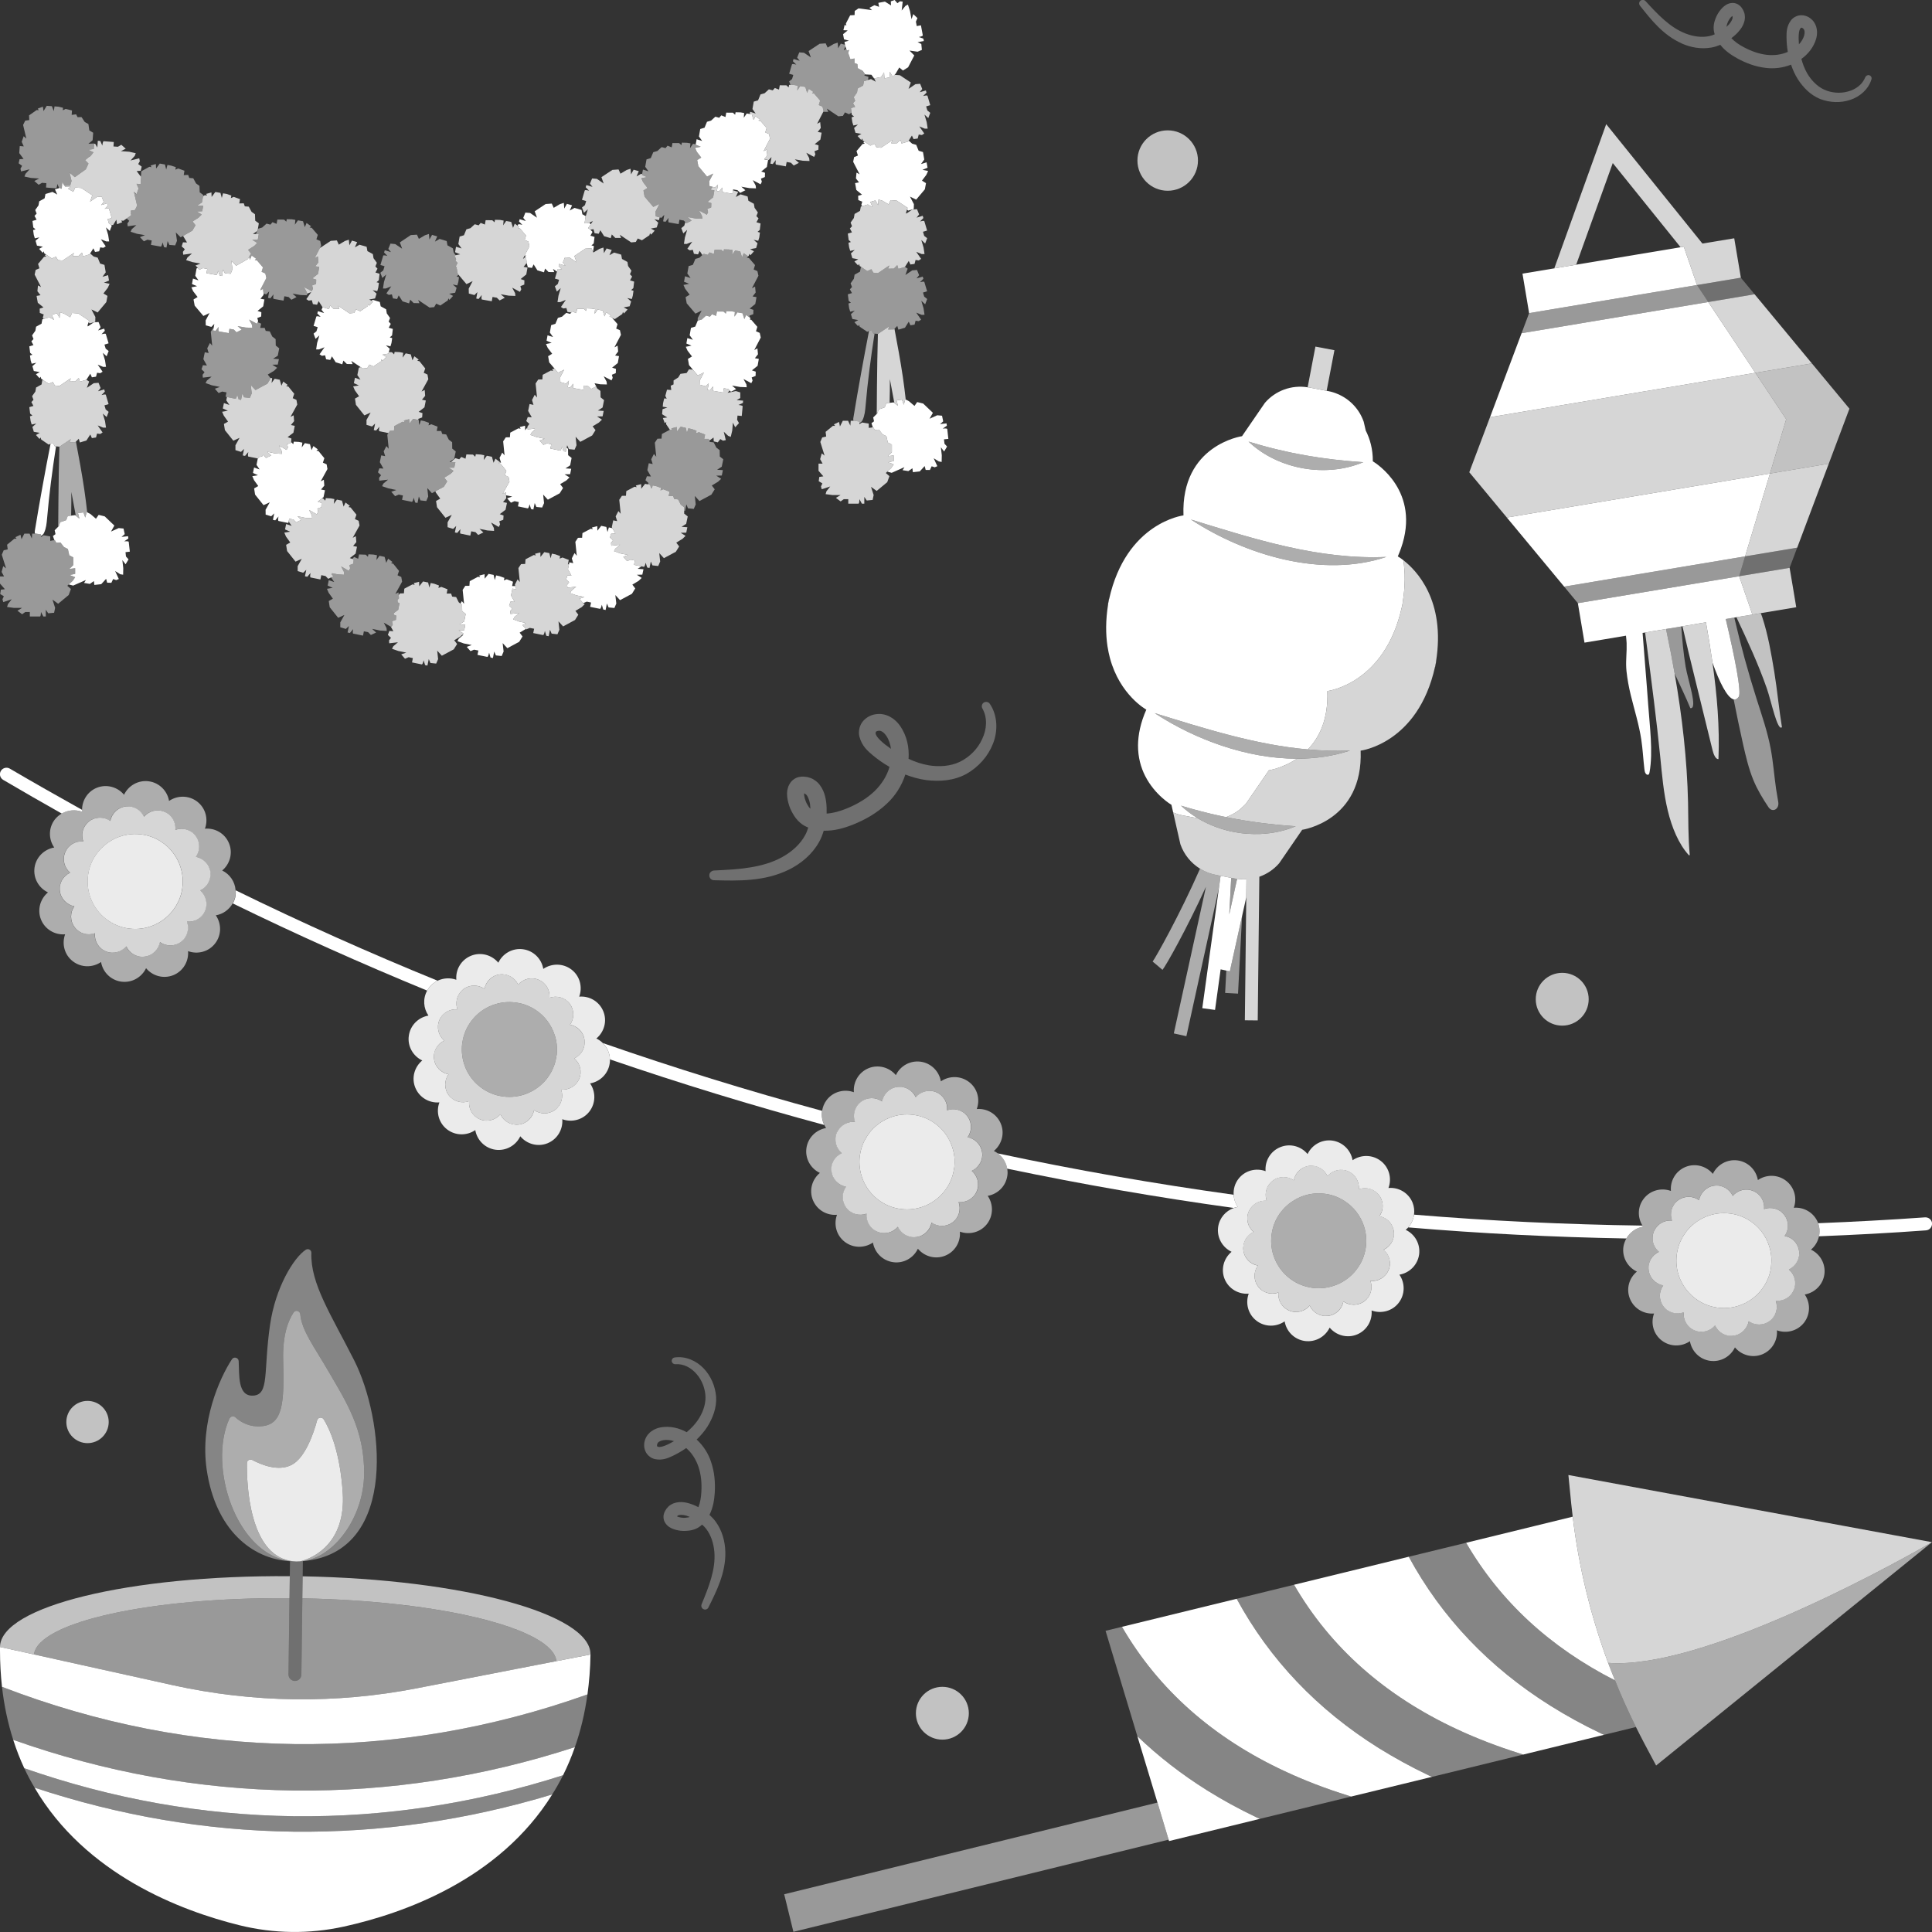 <svg viewBox="0 0 300 300" xmlns="http://www.w3.org/2000/svg"><rect x="0" y="0" width="300" height="300" fill="#333333" stroke="none"/><g fill="#fff"><path d="m 17.05 35.86 l -.6 -.55 .35 1.19 .15 .99 h -.44 l -.85 -.34 .76 1.1 -.37 .23 -.49 -.07 -.16 .61 -.64 .1 -.26 -.56 -.5 .79 -.09 .15 -1.02 .3 -.17 -.58 -.54 .54 -.89 .01 .2 -.5 -1.77 1.19 -.72 -.07 -.31 -.54 -.64 .28 -.92 -.62 -.25 -.17 -.09 -.32 -.16 .24 -.56 -.62 .59 -.33 -.92 -.17 -.22 -.76 .6 -.52 -.71 .15 -.16 -.52 -.11 -.76 .38 -.11 -.35 -.3 -.13 -1.01 .64 -.19 -.32 -.6 .33 -.35 -.22 -.56 .51 -.72 .11 -.63 .84 -.47 .13 -.67 1.09 -.32 .74 .41 -.36 -.81 .66 -.19 .14 -.05 .07 .13 .19 .01 .08 -1.02 .33 .57 .09 -.01 -.01 .16 .92 -.05 -.43 .36 .81 .48 .3 -.66 .95 .06 1.7 1.14 -.35 .98 1.07 -.72 .73 -.06 .33 .81 -.4 .5 .96 -.28 .1 .34 -.52 .53 c .1 -.02 .63 -.17 .67 -.03 s .43 1.44 .43 1.44 l -.64 .19 .19 .64 .31 .25 .15 .12 z"/><path d="m 67.96 152.28 c -.5 .24 -.95 .59 -1.31 1.05 -.12 .16 -.22 .33 -.32 .49 -10.19 -4.19 -20.26 -8.69 -30.17 -13.53 .21 -.39 .37 -.8 .43 -1.26 .03 -.27 .03 -.53 .01 -.78 10.29 5.04 20.76 9.72 31.36 14.04 z"/><path d="m 192.2 187.41 c -.21 .03 -.42 .09 -.62 .16 -11.78 -1.62 -23.51 -3.66 -35.18 -6.1 -.16 -.95 -.69 -1.8 -1.46 -2.37 12.14 2.59 24.36 4.72 36.62 6.42 .04 .67 .25 1.32 .64 1.89 z"/><path d="m 300 189.96 c .04 .57 -.38 1.05 -.93 1.09 -5.54 .41 -11.08 .7 -16.62 .92 .15 -.66 .11 -1.35 -.13 -2.03 5.53 -.22 11.07 -.52 16.6 -.91 .56 -.03 1.05 .38 1.09 .93 z"/><path d="m 12.75 125.76 c 0 .1 -.01 .2 0 .29 -1.05 -.38 -2.2 -.27 -3.16 .28 -3.05 -1.72 -6.07 -3.45 -9.09 -5.23 -.49 -.28 -.65 -.9 -.37 -1.39 .29 -.48 .91 -.64 1.39 -.36 3.72 2.18 7.46 4.3 11.22 6.4 z"/><path d="m 127.99 174.68 c -11.22 -3.02 -22.31 -6.42 -33.28 -10.18 -.02 -.98 -.44 -1.88 -1.12 -2.54 11.22 3.9 22.57 7.42 34.06 10.53 -.11 .75 0 1.51 .34 2.19 z"/><path d="m 255.14 190.48 c -1.11 .19 -2.05 .87 -2.6 1.83 -11.31 -.2 -22.61 -.77 -33.87 -1.72 .5 -.56 .8 -1.25 .9 -1.98 11.8 .98 23.61 1.53 35.46 1.7 .03 .06 .06 .12 .1 .17 z"/><path d="m 34.49 135.18 c 1.21 -1 1.7 -2.7 1.07 -4.23 -.62 -1.53 -2.16 -2.41 -3.74 -2.27 .55 -1.48 .12 -3.19 -1.19 -4.2 s -3.08 -1 -4.38 -.11 c -.26 -1.54 -1.49 -2.82 -3.14 -3.05 -1.65 -.22 -3.17 .67 -3.85 2.09 -1 -1.21 -2.71 -1.7 -4.24 -1.08 -1.44 .59 -2.28 1.98 -2.28 3.43 0 .1 -.01 .2 0 .29 -1.05 -.38 -2.2 -.27 -3.16 .28 -.4 .23 -.75 .53 -1.06 .91 -1.01 1.3 -1 3.07 -.1 4.36 -1.55 .27 -2.83 1.49 -3.06 3.14 -.22 1.64 .67 3.16 2.09 3.83 -1.21 1.01 -1.7 2.71 -1.08 4.23 .63 1.53 2.17 2.41 3.74 2.28 -.54 1.47 -.11 3.19 1.2 4.19 1.31 1.01 3.08 1 4.38 .11 .26 1.55 1.49 2.82 3.14 3.05 1.65 .22 3.17 -.67 3.85 -2.09 1 1.21 2.7 1.7 4.24 1.08 1.53 -.63 2.41 -2.16 2.28 -3.73 1.47 .54 3.19 .12 4.2 -1.19 1.02 -1.31 1 -3.08 .11 -4.37 1.12 -.19 2.08 -.88 2.63 -1.87 .21 -.39 .37 -.8 .43 -1.26 .03 -.27 .03 -.53 .01 -.78 -.1 -1.33 -.91 -2.49 -2.1 -3.06 z m -1.87 1.08 c -.13 .7 -.52 1.31 -1.09 1.73 -.14 .1 -.3 .19 -.47 .27 .89 .76 1.24 2.03 .76 3.18 -.48 1.14 -1.63 1.78 -2.81 1.67 .4 1.11 .06 2.39 -.92 3.14 -.99 .75 -2.32 .72 -3.27 .04 -.21 1.16 -1.15 2.1 -2.38 2.25 s -2.37 -.53 -2.85 -1.59 c -.77 .89 -2.04 1.25 -3.19 .77 -1.15 -.49 -1.78 -1.63 -1.68 -2.81 -1.11 .4 -2.39 .07 -3.14 -.92 s -.73 -2.31 -.05 -3.26 c -1.16 -.21 -2.1 -1.14 -2.25 -2.37 s .53 -2.36 1.59 -2.85 c -.89 -.76 -1.25 -2.03 -.76 -3.17 .48 -1.15 1.63 -1.79 2.81 -1.68 -.28 -.78 -.2 -1.65 .22 -2.35 .17 -.29 .41 -.57 .7 -.79 .36 -.26 .75 -.43 1.16 -.5 .73 -.14 1.49 .02 2.11 .46 .21 -1.16 1.15 -2.09 2.38 -2.25 1.23 -.15 2.37 .53 2.85 1.59 .76 -.89 2.04 -1.25 3.19 -.76 1.14 .48 1.78 1.63 1.68 2.8 1.11 -.4 2.39 -.06 3.14 .92 s .72 2.31 .05 3.26 c 1.16 .21 2.09 1.15 2.25 2.37 .03 .29 .01 .58 -.04 .85 z" opacity=".6"/><path d="m 32.63 136.26 c .05 -.27 .07 -.56 .04 -.85 -.16 -1.22 -1.1 -2.15 -2.25 -2.37 .67 -.95 .7 -2.27 -.05 -3.26 s -2.03 -1.32 -3.14 -.92 c .1 -1.17 -.54 -2.33 -1.68 -2.8 -1.15 -.49 -2.43 -.13 -3.19 .76 -.49 -1.07 -1.62 -1.75 -2.85 -1.59 s -2.16 1.1 -2.38 2.25 c -.62 -.44 -1.38 -.6 -2.11 -.46 -.41 .07 -.8 .23 -1.16 .5 -.29 .22 -.53 .5 -.7 .79 -.43 .7 -.51 1.56 -.22 2.35 -1.18 -.11 -2.34 .53 -2.81 1.68 -.49 1.14 -.13 2.41 .76 3.17 -1.07 .5 -1.75 1.62 -1.59 2.85 .15 1.23 1.1 2.15 2.25 2.37 -.68 .95 -.7 2.27 .05 3.26 .75 1 2.03 1.32 3.14 .92 -.1 1.18 .53 2.33 1.68 2.81 s 2.42 .12 3.19 -.77 c .49 1.07 1.62 1.75 2.85 1.59 1.23 -.15 2.16 -1.1 2.38 -2.25 .95 .68 2.28 .71 3.27 -.04 s 1.32 -2.03 .92 -3.14 c 1.18 .11 2.34 -.53 2.81 -1.67 .48 -1.15 .13 -2.42 -.76 -3.18 .16 -.08 .33 -.17 .47 -.27 .57 -.42 .95 -1.02 1.09 -1.73 z m -4.3 1.5 c -.01 .08 -.02 .16 -.03 .23 -.09 .59 -.24 1.18 -.49 1.75 s -.56 1.1 -.91 1.56 c -.04 .06 -.09 .13 -.14 .19 -.77 .95 -1.76 1.7 -2.86 2.16 -.07 .03 -.15 .06 -.22 .09 -1.12 .44 -2.35 .6 -3.57 .45 -.07 -.01 -.15 -.02 -.23 -.03 -.58 -.09 -1.17 -.24 -1.75 -.49 -.57 -.23 -1.1 -.55 -1.56 -.9 -.07 -.05 -.13 -.09 -.19 -.14 -.97 -.77 -1.71 -1.76 -2.17 -2.86 l -.09 -.21 c -.44 -1.12 -.6 -2.35 -.45 -3.56 .01 -.08 .02 -.15 .03 -.23 .09 -.59 .24 -1.17 .49 -1.75 .24 -.57 .55 -1.09 .91 -1.56 .04 -.06 .09 -.12 .14 -.18 .56 -.7 1.24 -1.28 1.99 -1.73 .28 -.17 .57 -.33 .87 -.45 .07 -.03 .14 -.06 .22 -.09 .47 -.18 .96 -.32 1.46 -.4 .69 -.12 1.4 -.14 2.1 -.05 .08 .01 .16 .02 .23 .03 .59 .09 1.18 .24 1.76 .49 .57 .24 1.09 .55 1.56 .9 .06 .05 .13 .1 .19 .14 .89 .72 1.59 1.63 2.07 2.65 .03 .07 .07 .14 .1 .21 s .06 .14 .09 .22 c .26 .69 .43 1.42 .49 2.17 .03 .46 .02 .92 -.04 1.38 z" opacity=".8"/><path d="m 28.32 137.76 c -.01 .08 -.02 .16 -.03 .23 -.09 .59 -.24 1.18 -.49 1.75 s -.56 1.1 -.91 1.56 c -.04 .06 -.09 .13 -.14 .19 -.77 .95 -1.76 1.7 -2.86 2.16 -.07 .03 -.15 .06 -.22 .09 -1.12 .44 -2.35 .6 -3.57 .45 -.07 -.01 -.15 -.02 -.23 -.03 -.58 -.09 -1.17 -.24 -1.75 -.49 -.57 -.23 -1.1 -.55 -1.56 -.9 -.07 -.05 -.13 -.09 -.19 -.14 -.97 -.77 -1.71 -1.76 -2.17 -2.86 l -.09 -.21 c -.44 -1.12 -.6 -2.35 -.45 -3.56 .01 -.08 .02 -.15 .03 -.23 .09 -.59 .24 -1.17 .49 -1.75 .24 -.57 .55 -1.09 .91 -1.56 .04 -.06 .09 -.12 .14 -.18 .56 -.7 1.24 -1.28 1.99 -1.73 .28 -.17 .57 -.33 .87 -.45 .07 -.03 .14 -.06 .22 -.09 .47 -.18 .96 -.32 1.46 -.4 .69 -.12 1.4 -.14 2.1 -.05 .08 .01 .16 .02 .23 .03 .59 .09 1.18 .24 1.76 .49 .57 .24 1.09 .55 1.56 .9 .06 .05 .13 .1 .19 .14 .89 .72 1.59 1.63 2.07 2.65 .03 .07 .07 .14 .1 .21 s .06 .14 .09 .22 c .26 .69 .43 1.42 .49 2.17 .03 .46 .02 .92 -.04 1.38 z" opacity=".9"/><path d="m 93.6 161.96 c -.28 -.28 -.63 -.53 -1 -.7 1.21 -1 1.71 -2.7 1.08 -4.23 s -2.16 -2.41 -3.74 -2.27 c .54 -1.48 .12 -3.19 -1.19 -4.2 -1.32 -1.01 -3.09 -1 -4.39 -.11 -.26 -1.55 -1.49 -2.82 -3.14 -3.05 -1.65 -.22 -3.17 .67 -3.84 2.09 -1.01 -1.21 -2.71 -1.7 -4.24 -1.08 -1.54 .63 -2.42 2.16 -2.28 3.73 -.95 -.35 -2.01 -.28 -2.9 .14 -.5 .24 -.95 .59 -1.31 1.05 -.12 .16 -.22 .33 -.32 .49 -.69 1.24 -.59 2.74 .2 3.88 -1.55 .27 -2.82 1.49 -3.05 3.14 -.23 1.63 .67 3.16 2.09 3.83 -1.21 1 -1.71 2.7 -1.08 4.23 s 2.16 2.41 3.74 2.28 c -.55 1.47 -.12 3.18 1.19 4.19 s 3.09 1 4.38 .11 c .27 1.55 1.5 2.82 3.14 3.05 1.64 .22 3.18 -.67 3.85 -2.09 1.01 1.21 2.71 1.7 4.24 1.08 1.53 -.63 2.41 -2.16 2.28 -3.73 1.48 .54 3.2 .11 4.21 -1.19 1.01 -1.31 1 -3.08 .11 -4.37 1.55 -.27 2.82 -1.49 3.05 -3.14 .03 -.19 .04 -.4 .03 -.59 -.02 -.98 -.44 -1.88 -1.12 -2.54 z m -3.09 1.08 c -.28 .57 -.75 1.02 -1.34 1.3 .89 .76 1.25 2.03 .77 3.18 -.49 1.14 -1.65 1.78 -2.81 1.67 .4 1.11 .06 2.39 -.93 3.14 -.99 .74 -2.31 .72 -3.27 .04 -.21 1.16 -1.14 2.1 -2.37 2.25 -1.24 .15 -2.37 -.53 -2.86 -1.59 -.76 .89 -2.04 1.25 -3.18 .77 -1.15 -.49 -1.79 -1.63 -1.68 -2.81 -1.12 .4 -2.4 .06 -3.15 -.92 s -.72 -2.31 -.04 -3.26 c -1.16 -.21 -2.1 -1.14 -2.25 -2.37 -.16 -1.23 .53 -2.36 1.59 -2.85 -.89 -.76 -1.25 -2.03 -.77 -3.18 .49 -1.14 1.65 -1.78 2.81 -1.67 -.12 -.35 -.17 -.7 -.15 -1.06 .03 -.69 .32 -1.35 .84 -1.86 .07 -.07 .15 -.15 .23 -.22 1 -.74 2.32 -.72 3.28 -.04 .21 -1.16 1.14 -2.1 2.37 -2.25 1.24 -.15 2.37 .53 2.86 1.59 .76 -.89 2.04 -1.25 3.18 -.76 1.15 .48 1.79 1.63 1.68 2.8 1.12 -.4 2.4 -.06 3.15 .92 .74 .99 .72 2.31 .04 3.26 .99 .18 1.81 .87 2.13 1.82 .06 .18 .1 .37 .12 .55 .07 .56 -.03 1.1 -.25 1.55 z" opacity=".9"/><path d="m 90.51 163.04 c .22 -.46 .33 -1 .25 -1.55 -.02 -.18 -.06 -.37 -.12 -.55 -.33 -.94 -1.15 -1.63 -2.13 -1.82 .68 -.95 .7 -2.27 -.04 -3.26 -.75 -.99 -2.03 -1.32 -3.15 -.92 .11 -1.17 -.53 -2.33 -1.68 -2.8 -1.14 -.49 -2.42 -.13 -3.18 .76 -.5 -1.07 -1.62 -1.75 -2.86 -1.59 -1.23 .15 -2.15 1.1 -2.37 2.25 -.97 -.68 -2.28 -.7 -3.28 .04 -.08 .07 -.16 .15 -.23 .22 -.53 .51 -.81 1.17 -.84 1.86 -.02 .36 .03 .71 .15 1.06 -1.17 -.11 -2.33 .53 -2.81 1.67 -.48 1.15 -.12 2.42 .77 3.18 -1.07 .5 -1.76 1.62 -1.59 2.85 .15 1.23 1.1 2.15 2.25 2.37 -.68 .95 -.71 2.27 .04 3.26 s 2.03 1.32 3.15 .92 c -.11 1.18 .53 2.33 1.68 2.81 1.14 .48 2.42 .12 3.18 -.77 .5 1.07 1.62 1.75 2.86 1.59 1.23 -.15 2.15 -1.1 2.37 -2.25 .96 .68 2.28 .7 3.27 -.04 1 -.75 1.33 -2.03 .93 -3.14 1.17 .11 2.33 -.53 2.81 -1.67 .48 -1.15 .12 -2.42 -.77 -3.18 .59 -.27 1.06 -.73 1.34 -1.3 z m -4.08 .8 c -.01 .08 -.03 .16 -.04 .23 -.09 .59 -.24 1.18 -.49 1.75 -.23 .57 -.55 1.09 -.9 1.56 -.05 .06 -.1 .13 -.14 .19 -.77 .95 -1.77 1.7 -2.87 2.16 l -.21 .09 c -1.13 .44 -2.35 .6 -3.57 .45 -.08 -.01 -.15 -.02 -.23 -.03 -.59 -.09 -1.18 -.24 -1.75 -.49 -.58 -.24 -1.1 -.55 -1.57 -.9 -.06 -.05 -.12 -.09 -.18 -.14 -.97 -.77 -1.71 -1.76 -2.18 -2.86 -.03 -.07 -.06 -.14 -.08 -.21 -.44 -1.12 -.6 -2.35 -.46 -3.56 .01 -.08 .02 -.15 .04 -.23 .09 -.59 .24 -1.17 .49 -1.75 .23 -.57 .55 -1.09 .9 -1.56 .05 -.06 .09 -.12 .14 -.18 .38 -.47 .8 -.88 1.26 -1.24 .5 -.38 1.04 -.69 1.61 -.93 l .21 -.09 c .2 -.07 .4 -.14 .6 -.2 .95 -.28 1.96 -.37 2.98 -.24 .08 .01 .15 .02 .23 .03 .59 .09 1.18 .24 1.75 .49 .58 .24 1.1 .55 1.57 .9 .06 .05 .12 .09 .18 .14 .65 .52 1.2 1.14 1.62 1.82 .21 .34 .4 .68 .55 1.05 l .09 .21 c .16 .42 .29 .84 .38 1.27 .14 .75 .17 1.52 .08 2.29 z" opacity=".8"/><path d="m 86.43 163.84 c -.01 .08 -.03 .16 -.04 .23 -.09 .59 -.24 1.18 -.49 1.75 -.23 .57 -.55 1.09 -.9 1.56 -.05 .06 -.1 .13 -.14 .19 -.77 .95 -1.77 1.7 -2.87 2.16 l -.21 .09 c -1.13 .44 -2.35 .6 -3.57 .45 -.08 -.01 -.15 -.02 -.23 -.03 -.59 -.09 -1.18 -.24 -1.75 -.49 -.58 -.24 -1.1 -.55 -1.57 -.9 -.06 -.05 -.12 -.09 -.18 -.14 -.97 -.77 -1.71 -1.76 -2.18 -2.86 -.03 -.07 -.06 -.14 -.08 -.21 -.44 -1.12 -.6 -2.35 -.46 -3.56 .01 -.08 .02 -.15 .04 -.23 .09 -.59 .24 -1.17 .49 -1.75 .23 -.57 .55 -1.09 .9 -1.56 .05 -.06 .09 -.12 .14 -.18 .38 -.47 .8 -.88 1.26 -1.24 .5 -.38 1.04 -.69 1.61 -.93 l .21 -.09 c .2 -.07 .4 -.14 .6 -.2 .95 -.28 1.96 -.37 2.98 -.24 .08 .01 .15 .02 .23 .03 .59 .09 1.18 .24 1.75 .49 .58 .24 1.1 .55 1.57 .9 .06 .05 .12 .09 .18 .14 .65 .52 1.2 1.14 1.62 1.82 .21 .34 .4 .68 .55 1.05 l .09 .21 c .16 .42 .29 .84 .38 1.27 .14 .75 .17 1.52 .08 2.29 z" opacity=".6"/><path d="m 156.41 181.47 c -.16 -.95 -.69 -1.8 -1.46 -2.37 -.19 -.14 -.4 -.27 -.62 -.38 1.21 -1.01 1.71 -2.7 1.08 -4.23 s -2.16 -2.41 -3.74 -2.28 c .55 -1.47 .12 -3.19 -1.19 -4.19 -1.31 -1.01 -3.09 -1 -4.38 -.11 -.27 -1.55 -1.5 -2.82 -3.14 -3.05 -1.65 -.22 -3.18 .67 -3.85 2.09 -1.01 -1.21 -2.71 -1.7 -4.24 -1.08 -1.53 .63 -2.41 2.16 -2.28 3.73 -1.48 -.54 -3.2 -.11 -4.21 1.19 -.4 .52 -.63 1.1 -.72 1.7 -.11 .75 0 1.51 .34 2.19 .08 .16 .17 .33 .27 .48 -1.55 .27 -2.82 1.49 -3.05 3.14 -.22 1.63 .67 3.16 2.09 3.83 -1.21 1 -1.71 2.7 -1.08 4.23 s 2.16 2.41 3.74 2.27 c -.54 1.48 -.12 3.19 1.2 4.2 1.31 1.01 3.08 1 4.38 .11 .26 1.55 1.49 2.82 3.14 3.05 s 3.17 -.67 3.84 -2.09 c 1.01 1.21 2.71 1.7 4.24 1.08 1.54 -.63 2.42 -2.16 2.28 -3.73 1.48 .54 3.2 .11 4.21 -1.19 1.01 -1.31 1 -3.08 .11 -4.37 1.55 -.27 2.82 -1.49 3.05 -3.14 .06 -.37 .04 -.73 -.01 -1.09 z m -4.2 -.88 c -.28 .54 -.74 .95 -1.3 1.22 .89 .76 1.25 2.03 .77 3.18 -.49 1.14 -1.64 1.78 -2.81 1.67 .4 1.11 .06 2.39 -.92 3.14 -1 .74 -2.32 .72 -3.28 .04 -.21 1.16 -1.14 2.1 -2.37 2.25 -1.24 .15 -2.37 -.53 -2.86 -1.59 -.76 .89 -2.04 1.25 -3.18 .76 -1.15 -.48 -1.79 -1.63 -1.68 -2.8 -1.12 .4 -2.4 .06 -3.15 -.92 -.74 -.99 -.72 -2.31 -.04 -3.26 -1.16 -.21 -2.1 -1.14 -2.25 -2.37 -.16 -1.23 .53 -2.37 1.59 -2.85 -.89 -.76 -1.25 -2.03 -.77 -3.18 .09 -.21 .21 -.4 .35 -.58 .58 -.77 1.51 -1.18 2.47 -1.09 -.04 -.13 -.08 -.26 -.11 -.4 -.19 -1 .16 -2.08 1.05 -2.74 .99 -.74 2.31 -.72 3.27 -.04 .21 -1.16 1.14 -2.1 2.37 -2.25 1.24 -.15 2.37 .53 2.86 1.59 .76 -.89 2.04 -1.25 3.18 -.77 1.15 .49 1.79 1.63 1.68 2.81 1.12 -.4 2.4 -.06 3.15 .92 s .72 2.31 .04 3.26 c 1.02 .19 1.87 .93 2.16 1.95 .04 .13 .08 .27 .09 .42 .08 .59 -.04 1.15 -.29 1.63 z" opacity=".6"/><path d="m 152.21 180.59 c .25 -.49 .38 -1.05 .29 -1.63 -.01 -.14 -.05 -.28 -.09 -.42 -.29 -1.01 -1.14 -1.76 -2.16 -1.95 .68 -.95 .71 -2.27 -.04 -3.26 s -2.03 -1.32 -3.15 -.92 c .11 -1.18 -.53 -2.33 -1.68 -2.81 -1.14 -.48 -2.42 -.12 -3.18 .77 -.5 -1.07 -1.62 -1.75 -2.86 -1.59 -1.23 .15 -2.15 1.1 -2.37 2.25 -.96 -.68 -2.28 -.7 -3.27 .04 -.88 .66 -1.24 1.74 -1.05 2.74 .03 .13 .07 .26 .11 .4 -.95 -.09 -1.89 .32 -2.47 1.09 -.13 .18 -.25 .37 -.35 .58 -.48 1.15 -.12 2.42 .77 3.18 -1.07 .49 -1.76 1.62 -1.59 2.85 .15 1.23 1.1 2.15 2.25 2.37 -.68 .95 -.7 2.27 .04 3.26 .75 .99 2.03 1.32 3.15 .92 -.11 1.17 .53 2.33 1.68 2.8 1.14 .49 2.42 .13 3.18 -.76 .5 1.07 1.62 1.75 2.86 1.59 1.23 -.15 2.15 -1.1 2.37 -2.25 .96 .68 2.28 .7 3.28 -.04 .99 -.75 1.32 -2.03 .92 -3.14 1.17 .11 2.33 -.53 2.81 -1.67 .48 -1.15 .12 -2.42 -.77 -3.18 .56 -.26 1.01 -.68 1.3 -1.22 z m -4.04 .72 c -.01 .08 -.02 .15 -.04 .23 -.09 .59 -.24 1.17 -.49 1.75 -.23 .57 -.55 1.09 -.9 1.56 -.05 .06 -.09 .12 -.14 .18 -.77 .96 -1.77 1.71 -2.87 2.17 l -.21 .09 c -1.12 .44 -2.35 .6 -3.57 .45 -.08 -.01 -.15 -.02 -.23 -.03 -.59 -.09 -1.18 -.24 -1.75 -.49 -.57 -.24 -1.1 -.55 -1.57 -.9 -.06 -.05 -.12 -.1 -.18 -.14 -.96 -.77 -1.71 -1.76 -2.17 -2.86 -.03 -.07 -.06 -.14 -.09 -.22 -.44 -1.12 -.6 -2.34 -.46 -3.55 .01 -.08 .03 -.16 .04 -.23 .09 -.59 .24 -1.18 .49 -1.75 .17 -.41 .38 -.78 .61 -1.14 .09 -.15 .19 -.29 .29 -.43 .05 -.06 .1 -.13 .14 -.19 .33 -.4 .69 -.76 1.09 -1.09 .54 -.45 1.15 -.81 1.79 -1.08 l .21 -.09 c 1.13 -.44 2.35 -.6 3.57 -.45 .08 .01 .15 .02 .23 .03 .59 .09 1.18 .24 1.75 .49 .58 .23 1.1 .55 1.57 .9 .06 .05 .12 .09 .18 .14 .94 .75 1.68 1.72 2.14 2.79 .01 .02 .03 .05 .04 .07 .03 .07 .06 .14 .08 .21 .24 .62 .41 1.27 .48 1.94 .05 .54 .04 1.08 -.02 1.62 z" opacity=".8"/><path d="m 148.17 181.31 c -.01 .08 -.02 .15 -.04 .23 -.09 .59 -.24 1.17 -.49 1.75 -.23 .57 -.55 1.09 -.9 1.56 -.05 .06 -.09 .12 -.14 .18 -.77 .96 -1.77 1.71 -2.87 2.17 l -.21 .09 c -1.12 .44 -2.35 .6 -3.57 .45 -.08 -.01 -.15 -.02 -.23 -.03 -.59 -.09 -1.18 -.24 -1.75 -.49 -.57 -.24 -1.1 -.55 -1.57 -.9 -.06 -.05 -.12 -.1 -.18 -.14 -.96 -.77 -1.71 -1.76 -2.17 -2.86 -.03 -.07 -.06 -.14 -.09 -.22 -.44 -1.12 -.6 -2.34 -.46 -3.55 .01 -.08 .03 -.16 .04 -.23 .09 -.59 .24 -1.18 .49 -1.75 .17 -.41 .38 -.78 .61 -1.14 .09 -.15 .19 -.29 .29 -.43 .05 -.06 .1 -.13 .14 -.19 .33 -.4 .69 -.76 1.09 -1.09 .54 -.45 1.15 -.81 1.79 -1.08 l .21 -.09 c 1.13 -.44 2.35 -.6 3.57 -.45 .08 .01 .15 .02 .23 .03 .59 .09 1.18 .24 1.75 .49 .58 .23 1.1 .55 1.57 .9 .06 .05 .12 .09 .18 .14 .94 .75 1.68 1.72 2.14 2.79 .01 .02 .03 .05 .04 .07 .03 .07 .06 .14 .08 .21 .24 .62 .41 1.27 .48 1.94 .05 .54 .04 1.08 -.02 1.62 z" opacity=".9"/><path d="m 218.26 190.98 c .15 -.12 .28 -.25 .41 -.39 .5 -.56 .8 -1.25 .9 -1.98 .08 -.61 .02 -1.25 -.23 -1.87 -.63 -1.53 -2.16 -2.41 -3.74 -2.27 .55 -1.47 .12 -3.19 -1.19 -4.2 s -3.08 -1 -4.38 -.11 c -.27 -1.54 -1.49 -2.81 -3.14 -3.05 -1.65 -.22 -3.17 .67 -3.85 2.09 -1 -1.21 -2.71 -1.7 -4.24 -1.07 -1.53 .62 -2.41 2.15 -2.28 3.73 -1.48 -.55 -3.2 -.12 -4.21 1.19 -.57 .73 -.8 1.61 -.75 2.48 .04 .67 .25 1.32 .64 1.89 -.21 .03 -.42 .09 -.62 .16 -1.26 .45 -2.23 1.55 -2.43 2.96 -.22 1.64 .67 3.16 2.09 3.84 -1.21 1 -1.7 2.7 -1.08 4.23 .63 1.52 2.17 2.4 3.74 2.27 -.54 1.47 -.11 3.19 1.2 4.2 s 3.08 1 4.38 .1 c .26 1.55 1.49 2.82 3.14 3.05 1.65 .22 3.17 -.67 3.85 -2.08 1 1.2 2.7 1.7 4.24 1.07 1.53 -.63 2.41 -2.16 2.27 -3.73 1.48 .54 3.2 .12 4.21 -1.19 s 1 -3.08 .11 -4.37 c 1.55 -.26 2.82 -1.49 3.06 -3.13 .22 -1.65 -.67 -3.17 -2.1 -3.84 z m -2.65 6.25 c -.48 1.14 -1.63 1.78 -2.81 1.68 .4 1.11 .06 2.38 -.92 3.13 -1 .75 -2.32 .72 -3.28 .05 -.21 1.15 -1.14 2.09 -2.37 2.24 s -2.37 -.53 -2.86 -1.59 c -.76 .89 -2.03 1.25 -3.18 .77 -1.15 -.49 -1.79 -1.63 -1.68 -2.8 -1.11 .39 -2.4 .06 -3.14 -.92 -.75 -1 -.73 -2.31 -.05 -3.27 -1.16 -.21 -2.1 -1.14 -2.25 -2.37 s .53 -2.36 1.59 -2.85 c -.89 -.76 -1.25 -2.03 -.76 -3.17 .03 -.08 .07 -.14 .11 -.21 .53 -1 1.6 -1.56 2.69 -1.46 -.03 -.09 -.06 -.17 -.08 -.26 -.26 -1.04 .1 -2.18 1.01 -2.86 .99 -.75 2.31 -.73 3.27 -.05 .21 -1.16 1.14 -2.09 2.38 -2.25 1.23 -.15 2.36 .53 2.85 1.59 .76 -.89 2.04 -1.24 3.19 -.76 1.14 .48 1.78 1.63 1.68 2.8 1.11 -.4 2.39 -.06 3.14 .92 .59 .77 .7 1.75 .41 2.6 -.09 .23 -.21 .46 -.37 .67 .88 .15 1.62 .72 2 1.52 .12 .26 .22 .54 .26 .84 .15 1.22 -.53 2.36 -1.6 2.84 .9 .76 1.25 2.04 .77 3.18 z" opacity=".9"/><path d="m 214.84 194.05 c 1.08 -.49 1.76 -1.62 1.6 -2.84 -.04 -.31 -.14 -.58 -.26 -.84 -.38 -.8 -1.12 -1.37 -2 -1.52 .15 -.21 .27 -.44 .37 -.67 .29 -.85 .18 -1.83 -.41 -2.6 -.75 -.99 -2.03 -1.32 -3.14 -.92 .1 -1.17 -.54 -2.33 -1.68 -2.8 -1.15 -.48 -2.43 -.13 -3.19 .76 -.5 -1.07 -1.62 -1.75 -2.85 -1.59 -1.24 .16 -2.16 1.1 -2.38 2.25 -.96 -.68 -2.28 -.7 -3.27 .05 -.91 .68 -1.28 1.83 -1.01 2.86 .02 .09 .05 .17 .08 .26 -1.09 -.1 -2.16 .46 -2.69 1.46 -.04 .07 -.08 .13 -.11 .21 -.49 1.14 -.13 2.41 .76 3.17 -1.07 .5 -1.75 1.62 -1.59 2.85 .15 1.23 1.1 2.15 2.25 2.37 -.68 .96 -.7 2.27 .05 3.27 .74 .99 2.03 1.31 3.14 .92 -.11 1.17 .53 2.32 1.68 2.8 s 2.42 .12 3.18 -.77 c .5 1.07 1.63 1.75 2.86 1.59 1.23 -.15 2.15 -1.1 2.37 -2.24 .96 .67 2.28 .7 3.28 -.05 .99 -.75 1.32 -2.02 .92 -3.13 1.18 .1 2.34 -.54 2.81 -1.68 .48 -1.14 .13 -2.42 -.77 -3.18 z m -2.74 -.49 c -.01 .07 -.02 .15 -.03 .22 -.09 .59 -.25 1.18 -.49 1.75 -.24 .58 -.56 1.1 -.91 1.56 -.05 .07 -.09 .13 -.14 .19 -.77 .96 -1.77 1.7 -2.86 2.17 -.08 .03 -.15 .06 -.22 .08 -1.12 .44 -2.35 .6 -3.57 .46 -.07 -.01 -.15 -.03 -.23 -.04 -.59 -.09 -1.17 -.24 -1.75 -.49 -.57 -.23 -1.1 -.55 -1.57 -.9 -.06 -.05 -.12 -.09 -.18 -.14 -.96 -.77 -1.71 -1.76 -2.17 -2.86 l -.09 -.21 c -.44 -1.12 -.6 -2.34 -.45 -3.56 .01 -.08 .02 -.15 .03 -.23 .09 -.59 .24 -1.17 .49 -1.75 .19 -.47 .44 -.9 .71 -1.31 .06 -.09 .13 -.16 .2 -.25 .04 -.06 .09 -.12 .13 -.18 .44 -.54 .93 -1 1.48 -1.39 .44 -.3 .9 -.57 1.39 -.78 l .21 -.09 c 1.13 -.44 2.35 -.6 3.57 -.45 .08 .01 .16 .02 .23 .03 .59 .09 1.18 .24 1.75 .49 .58 .24 1.1 .55 1.57 .91 .06 .04 .12 .09 .18 .14 .33 .25 .62 .54 .89 .83 .54 .61 .98 1.29 1.29 2.02 .02 .06 .04 .11 .07 .16 0 .02 .01 .04 .02 .06 .44 1.12 .6 2.34 .45 3.56 z" opacity=".8"/><path d="m 212.1 193.56 c -.01 .07 -.02 .15 -.03 .22 -.09 .59 -.25 1.18 -.49 1.75 -.24 .58 -.56 1.1 -.91 1.56 -.05 .07 -.09 .13 -.14 .19 -.77 .96 -1.77 1.7 -2.86 2.17 -.08 .03 -.15 .06 -.22 .08 -1.12 .44 -2.35 .6 -3.57 .46 -.07 -.01 -.15 -.03 -.23 -.04 -.59 -.09 -1.17 -.24 -1.75 -.49 -.57 -.23 -1.1 -.55 -1.57 -.9 -.06 -.05 -.12 -.09 -.18 -.14 -.96 -.77 -1.71 -1.76 -2.17 -2.86 l -.09 -.21 c -.44 -1.12 -.6 -2.34 -.45 -3.56 .01 -.08 .02 -.15 .03 -.23 .09 -.59 .24 -1.17 .49 -1.75 .19 -.47 .44 -.9 .71 -1.31 .06 -.09 .13 -.16 .2 -.25 .04 -.06 .09 -.12 .13 -.18 .44 -.54 .93 -1 1.48 -1.39 .44 -.3 .9 -.57 1.39 -.78 l .21 -.09 c 1.13 -.44 2.35 -.6 3.57 -.45 .08 .01 .16 .02 .23 .03 .59 .09 1.18 .24 1.75 .49 .58 .24 1.1 .55 1.57 .91 .06 .04 .12 .09 .18 .14 .33 .25 .62 .54 .89 .83 .54 .61 .98 1.29 1.29 2.02 .02 .06 .04 .11 .07 .16 0 .02 .01 .04 .02 .06 .44 1.12 .6 2.34 .45 3.56 z" opacity=".6"/><path d="m 281.2 194.05 c .65 -.54 1.08 -1.28 1.25 -2.08 .15 -.66 .11 -1.35 -.13 -2.03 -.02 -.04 -.03 -.08 -.04 -.12 -.63 -1.53 -2.17 -2.41 -3.74 -2.28 .54 -1.47 .11 -3.18 -1.2 -4.19 s -3.08 -1 -4.38 -.11 c -.26 -1.55 -1.49 -2.82 -3.14 -3.05 -1.65 -.22 -3.17 .67 -3.85 2.09 -1 -1.21 -2.7 -1.7 -4.24 -1.08 -1.53 .63 -2.41 2.16 -2.27 3.73 -1.48 -.54 -3.2 -.11 -4.21 1.19 -.98 1.25 -1 2.91 -.21 4.19 .03 .06 .06 .12 .1 .17 -1.11 .19 -2.05 .87 -2.6 1.83 -.22 .4 -.39 .83 -.46 1.31 -.22 1.64 .67 3.16 2.1 3.83 -1.22 1 -1.71 2.7 -1.08 4.23 s 2.16 2.41 3.74 2.28 c -.55 1.47 -.12 3.18 1.19 4.19 s 3.08 1 4.38 .11 c .27 1.55 1.49 2.82 3.14 3.05 1.65 .22 3.17 -.67 3.85 -2.09 1 1.21 2.71 1.7 4.24 1.08 1.53 -.63 2.41 -2.16 2.28 -3.73 1.47 .54 3.2 .11 4.21 -1.19 1.01 -1.31 1 -3.08 .11 -4.37 1.54 -.27 2.82 -1.49 3.05 -3.14 .22 -1.63 -.67 -3.16 -2.09 -3.83 z m -2.66 6.25 c -.48 1.14 -1.63 1.78 -2.8 1.67 .39 1.11 .06 2.39 -.93 3.14 -.99 .74 -2.31 .72 -3.27 .04 -.21 1.16 -1.14 2.1 -2.38 2.25 -1.23 .15 -2.36 -.53 -2.85 -1.59 -.76 .89 -2.04 1.25 -3.19 .76 -1.14 -.48 -1.78 -1.63 -1.68 -2.8 -1.11 .4 -2.39 .06 -3.14 -.92 s -.72 -2.31 -.04 -3.26 c -1.17 -.21 -2.1 -1.14 -2.26 -2.37 -.15 -1.23 .53 -2.36 1.6 -2.85 -.6 -.51 -.95 -1.23 -.99 -2 -.01 -.4 .05 -.79 .21 -1.18 .14 -.33 .35 -.61 .58 -.85 .58 -.6 1.4 -.89 2.23 -.81 -.4 -1.11 -.06 -2.39 .92 -3.14 .99 -.74 2.32 -.72 3.28 -.04 .21 -1.16 1.14 -2.1 2.37 -2.25 s 2.37 .53 2.86 1.59 c .76 -.89 2.03 -1.25 3.18 -.76 1.15 .48 1.79 1.63 1.68 2.8 1.11 -.4 2.39 -.06 3.14 .92 .34 .44 .52 .94 .56 1.46 .04 .63 -.13 1.27 -.51 1.8 .24 .05 .49 .12 .71 .22 .81 .4 1.42 1.18 1.54 2.14 .15 1.23 -.53 2.36 -1.59 2.85 .89 .76 1.25 2.03 .76 3.18 z" opacity=".6"/><path d="m 277.77 197.13 c 1.07 -.5 1.75 -1.62 1.59 -2.85 -.12 -.97 -.73 -1.75 -1.54 -2.14 -.22 -.1 -.47 -.17 -.71 -.22 .38 -.53 .55 -1.17 .51 -1.8 -.04 -.52 -.22 -1.02 -.56 -1.46 -.75 -.99 -2.03 -1.32 -3.14 -.92 .11 -1.17 -.53 -2.33 -1.68 -2.8 -1.15 -.49 -2.42 -.13 -3.18 .76 -.5 -1.07 -1.64 -1.75 -2.86 -1.59 -1.23 .15 -2.15 1.1 -2.37 2.25 -.96 -.68 -2.29 -.7 -3.28 .04 -.99 .75 -1.32 2.03 -.92 3.14 -.83 -.08 -1.66 .21 -2.23 .81 -.23 .24 -.44 .53 -.58 .85 -.16 .39 -.22 .78 -.21 1.18 .03 .77 .39 1.49 .99 2 -1.08 .5 -1.76 1.62 -1.6 2.85 s 1.1 2.15 2.26 2.37 c -.68 .95 -.71 2.27 .04 3.26 s 2.03 1.32 3.14 .92 c -.1 1.17 .54 2.33 1.68 2.8 1.15 .49 2.43 .13 3.19 -.76 .5 1.07 1.62 1.75 2.85 1.59 1.24 -.15 2.16 -1.1 2.38 -2.25 .96 .68 2.28 .7 3.27 -.04 1 -.75 1.32 -2.03 .93 -3.14 1.17 .11 2.33 -.53 2.8 -1.67 .49 -1.15 .13 -2.42 -.76 -3.18 z m -2.75 -.5 c -.01 .08 -.02 .15 -.03 .23 -.09 .59 -.24 1.18 -.49 1.75 s -.55 1.09 -.91 1.56 c -.04 .06 -.09 .13 -.14 .19 -.77 .95 -1.76 1.7 -2.86 2.16 l -.21 .09 c -1.13 .44 -2.35 .6 -3.57 .45 -.08 -.01 -.16 -.02 -.23 -.03 -.59 -.09 -1.18 -.24 -1.75 -.49 -.58 -.24 -1.1 -.55 -1.57 -.9 -.06 -.05 -.12 -.09 -.18 -.14 -.96 -.77 -1.71 -1.76 -2.18 -2.86 l -.09 -.21 c -.44 -1.12 -.6 -2.35 -.45 -3.56 .01 -.08 .02 -.15 .03 -.23 .09 -.59 .25 -1.18 .49 -1.75 .07 -.16 .16 -.33 .24 -.49 .19 -.39 .42 -.74 .67 -1.08 .05 -.06 .09 -.13 .14 -.19 .22 -.27 .47 -.54 .72 -.77 .64 -.59 1.36 -1.06 2.14 -1.39 .08 -.03 .15 -.06 .22 -.09 1.12 -.44 2.35 -.6 3.57 -.45 .07 .01 .15 .02 .23 .03 .59 .09 1.17 .24 1.75 .49 .57 .24 1.1 .55 1.57 .9 .06 .05 .12 .09 .18 .14 .1 .08 .19 .16 .29 .24 .64 .58 1.18 1.25 1.58 2 .11 .2 .2 .41 .29 .62 l .09 .21 c .44 1.12 .6 2.35 .45 3.56 z" opacity=".8"/><path d="m 275.02 196.63 c -.01 .08 -.02 .15 -.03 .23 -.09 .59 -.24 1.18 -.49 1.75 s -.55 1.09 -.91 1.56 c -.04 .06 -.09 .13 -.14 .19 -.77 .95 -1.76 1.7 -2.86 2.16 l -.21 .09 c -1.13 .44 -2.35 .6 -3.57 .45 -.08 -.01 -.16 -.02 -.23 -.03 -.59 -.09 -1.18 -.24 -1.75 -.49 -.58 -.24 -1.1 -.55 -1.57 -.9 -.06 -.05 -.12 -.09 -.18 -.14 -.96 -.77 -1.71 -1.76 -2.18 -2.86 l -.09 -.21 c -.44 -1.12 -.6 -2.35 -.45 -3.56 .01 -.08 .02 -.15 .03 -.23 .09 -.59 .25 -1.18 .49 -1.75 .07 -.16 .16 -.33 .24 -.49 .19 -.39 .42 -.74 .67 -1.08 .05 -.06 .09 -.13 .14 -.19 .22 -.27 .47 -.54 .72 -.77 .64 -.59 1.36 -1.06 2.14 -1.39 .08 -.03 .15 -.06 .22 -.09 1.12 -.44 2.35 -.6 3.57 -.45 .07 .01 .15 .02 .23 .03 .59 .09 1.17 .24 1.75 .49 .57 .24 1.1 .55 1.57 .9 .06 .05 .12 .09 .18 .14 .1 .08 .19 .16 .29 .24 .64 .58 1.18 1.25 1.58 2 .11 .2 .2 .41 .29 .62 l .09 .21 c .44 1.12 .6 2.35 .45 3.56 z" opacity=".9"/><path d="m 144.18 118.83 c -1.06 -.18 -2.11 -.54 -3.1 -1 .12 -1.73 -.23 -3.53 -1.3 -5.1 -.36 -.5 -.81 -.99 -1.43 -1.34 -.57 -.37 -1.42 -.6 -2.16 -.51 -.74 .06 -1.5 .37 -2.1 1.01 -.62 .66 -.83 1.63 -.66 2.42 .39 1.56 1.33 2.32 2.13 3 .78 .64 1.6 1.22 2.49 1.73 .03 .02 .05 .02 .07 .05 -.4 1.4 -1.21 2.67 -2.3 3.74 -1.21 1.17 -2.74 2.06 -4.37 2.72 -1.03 .42 -2.11 .72 -3.09 .78 .01 -.61 .01 -1.21 -.08 -1.85 -.08 -.56 -.2 -1.12 -.46 -1.71 -.27 -.57 -.66 -1.21 -1.34 -1.64 -.33 -.25 -.73 -.37 -1.11 -.47 -.4 -.05 -.71 -.13 -1.23 -.02 -.48 .07 -1.04 .4 -1.37 .84 -.16 .22 -.27 .44 -.36 .65 -.06 .2 -.13 .41 -.16 .61 -.1 .77 .02 1.37 .17 1.94 .15 .59 .38 1.12 .67 1.62 .29 .52 .65 1.02 1.16 1.46 .42 .36 .83 .57 1.25 .74 -.12 .4 -.26 .79 -.45 1.13 -.75 1.43 -2.05 2.6 -3.56 3.44 -3.05 1.71 -6.87 1.93 -10.63 2.1 -.42 .04 -.75 .39 -.72 .79 .01 .4 .34 .72 .73 .72 3.76 .1 7.87 .22 11.66 -1.66 1.85 -.92 3.56 -2.33 4.64 -4.25 .33 -.56 .55 -1.17 .74 -1.78 1.64 .05 3.18 -.41 4.53 -.94 1.89 -.76 3.72 -1.79 5.26 -3.25 1.31 -1.21 2.32 -2.79 2.88 -4.53 1.05 .4 2.12 .71 3.25 .86 2.08 .25 4.26 .11 6.22 -.95 1.9 -1.08 3.37 -2.73 4.14 -4.7 .78 -1.96 .74 -4.38 -.49 -6.19 -.21 -.32 -.64 -.39 -.95 -.19 -.29 .2 -.38 .59 -.21 .9 .83 1.46 .69 3.26 -.03 4.76 -.69 1.54 -1.98 2.8 -3.44 3.52 -1.43 .7 -3.23 .83 -4.9 .55 z m -18.78 6.16 c -.36 -.55 -.56 -1.35 -.54 -1.79 .07 .05 .15 .02 .2 .1 .27 .11 .6 .81 .72 1.56 .03 .23 .04 .49 .06 .73 -.17 -.17 -.32 -.36 -.44 -.59 z m 10.57 -11.12 c -.02 -.15 .01 -.2 .05 -.24 .04 -.06 .22 -.14 .42 -.16 .35 -.04 .77 .2 1.18 .78 .39 .57 .63 1.28 .73 2.03 -1.17 -.81 -2.31 -1.78 -2.39 -2.4 z" opacity=".3"/><path d="m 261.13 6.75 c 1.4 .62 3.01 .92 4.63 .63 .48 -.08 .93 -.24 1.37 -.42 .75 .96 1.74 1.61 2.68 2.13 1.33 .72 2.78 1.27 4.35 1.45 1.31 .17 2.7 0 3.95 -.5 .27 .78 .6 1.54 1.05 2.25 .84 1.3 1.96 2.47 3.49 3.09 1.52 .57 3.16 .63 4.65 .13 1.49 -.48 2.85 -1.65 3.3 -3.2 .09 -.27 -.08 -.55 -.34 -.63 -.25 -.07 -.52 .07 -.62 .31 -.45 1.16 -1.53 1.93 -2.74 2.23 -1.21 .33 -2.54 .2 -3.64 -.3 -1.08 -.49 -2.01 -1.45 -2.64 -2.53 -.4 -.69 -.69 -1.45 -.9 -2.24 1.04 -.75 1.9 -1.8 2.3 -3.15 .11 -.44 .18 -.93 .09 -1.45 -.06 -.5 -.33 -1.09 -.73 -1.47 -.39 -.39 -.92 -.68 -1.57 -.71 -.67 -.04 -1.33 .3 -1.7 .77 -.71 .96 -.7 1.85 -.7 2.63 .01 .75 .06 1.49 .19 2.23 0 .03 .01 .04 0 .06 -.99 .44 -2.1 .57 -3.22 .46 -1.24 -.14 -2.47 -.58 -3.62 -1.2 -.73 -.38 -1.41 -.86 -1.91 -1.39 .35 -.28 .7 -.56 1.02 -.92 .28 -.31 .55 -.64 .76 -1.07 .2 -.42 .38 -.94 .3 -1.54 -.01 -.3 -.14 -.59 -.26 -.85 -.16 -.25 -.26 -.47 -.57 -.71 -.26 -.24 -.72 -.41 -1.13 -.38 -.2 .01 -.38 .05 -.54 .1 -.14 .06 -.3 .12 -.42 .2 -.48 .31 -.77 .66 -1.03 1.01 -.26 .36 -.46 .75 -.61 1.15 -.16 .41 -.27 .85 -.28 1.35 0 .41 .07 .75 .17 1.06 -.29 .13 -.57 .22 -.86 .28 -1.17 .25 -2.46 .06 -3.65 -.4 -2.42 -.92 -4.36 -2.99 -6.24 -5.05 -.22 -.22 -.57 -.24 -.79 -.04 -.23 .19 -.25 .53 -.07 .76 1.73 2.19 3.6 4.58 6.47 5.85 z m 18.45 -2.36 c .08 -.08 .12 -.09 .16 -.09 .05 -.01 .19 .06 .29 .17 .19 .18 .25 .54 .12 1.04 -.14 .49 -.43 .96 -.81 1.38 -.09 -1.04 -.07 -2.15 .24 -2.5 z m -11.36 -.76 c .14 -.46 .5 -.96 .77 -1.15 0 .06 .06 .09 .04 .16 .07 .21 -.18 .73 -.55 1.15 -.12 .13 -.26 .25 -.39 .38 .02 -.18 .06 -.35 .13 -.53 z" opacity=".3"/><path d="m 110.17 235.22 c .57 -1.13 .75 -2.35 .82 -3.47 .09 -1.57 -.04 -3.17 -.57 -4.73 -.42 -1.31 -1.2 -2.53 -2.24 -3.49 .62 -.6 1.18 -1.25 1.66 -1.99 .85 -1.37 1.46 -2.94 1.36 -4.65 -.14 -1.68 -.82 -3.24 -1.95 -4.42 -1.12 -1.18 -2.83 -1.94 -4.5 -1.68 -.29 .04 -.48 .32 -.44 .6 .05 .27 .29 .46 .56 .44 1.29 -.1 2.51 .58 3.33 1.57 .85 .98 1.32 2.3 1.35 3.55 .02 1.23 -.47 2.53 -1.21 3.6 -.47 .68 -1.06 1.29 -1.71 1.84 -1.18 -.65 -2.55 -.99 -3.99 -.76 -.47 .09 -.96 .25 -1.4 .56 -.45 .28 -.88 .79 -1.06 1.34 -.2 .54 -.23 1.17 .03 1.79 .26 .65 .88 1.11 1.48 1.25 1.22 .24 2.06 -.17 2.79 -.51 .7 -.34 1.38 -.72 2.02 -1.17 .02 -.01 .03 -.03 .06 -.03 .85 .73 1.48 1.71 1.87 2.82 .43 1.22 .56 2.58 .48 3.94 -.04 .85 -.18 1.71 -.46 2.41 -.42 -.21 -.84 -.4 -1.32 -.55 -.42 -.13 -.85 -.23 -1.35 -.24 -.49 0 -1.06 .07 -1.59 .4 -.28 .14 -.5 .39 -.69 .62 -.16 .26 -.32 .46 -.42 .86 -.11 .35 -.06 .86 .14 1.23 .1 .18 .22 .33 .34 .46 .12 .11 .25 .23 .37 .31 .5 .32 .97 .43 1.41 .52 .46 .09 .91 .1 1.36 .06 .46 -.03 .92 -.12 1.4 -.33 .39 -.18 .67 -.4 .92 -.63 .25 .21 .47 .44 .65 .68 .76 .99 1.15 2.28 1.26 3.6 .21 2.69 -.88 5.42 -1.99 8.1 -.11 .31 .03 .65 .32 .76 .28 .13 .62 0 .74 -.27 1.29 -2.59 2.72 -5.42 2.63 -8.67 -.05 -1.59 -.48 -3.24 -1.47 -4.62 -.29 -.41 -.64 -.77 -1 -1.1 z m -7.98 -10.55 c -.11 -.04 -.14 -.07 -.15 -.12 -.03 -.05 -.03 -.2 .03 -.35 .08 -.26 .39 -.47 .93 -.57 .53 -.09 1.1 -.02 1.66 .15 -.94 .55 -2 1.03 -2.46 .88 z m 4.36 11 c -.5 .07 -1.13 -.05 -1.43 -.21 .06 -.03 .06 -.1 .13 -.11 .16 -.16 .77 -.16 1.33 0 .17 .06 .36 .13 .53 .2 -.17 .06 -.36 .11 -.56 .11 z" opacity=".3"/><ellipse cx="181.32" cy="24.93" opacity=".7" rx="4.7" ry="4.69"/><path d="m 242.58 151.06 c -2.27 0 -4.11 1.83 -4.11 4.1 s 1.84 4.1 4.11 4.1 4.11 -1.83 4.11 -4.1 -1.84 -4.1 -4.11 -4.1 z" opacity=".7"/><path d="m 142.22 266.03 c 0 2.26 1.84 4.1 4.11 4.1 s 4.11 -1.83 4.11 -4.1 -1.84 -4.1 -4.11 -4.1 -4.11 1.83 -4.11 4.1 z" opacity=".7"/><ellipse cx="13.59" cy="220.81" opacity=".7" rx="3.29" ry="3.28"/><path d="m 181.46 285.66 l -58.26 14.31 -1.43 -5.83 57.96 -14.24 z" opacity=".5"/><path d="m 249.08 269.38 l -12.56 3.07 c -.18 -.06 -.36 -.12 -.55 -.18 -3.47 -1.09 -6.73 -2.35 -9.79 -3.78 -11.15 -5.2 -19.59 -12.68 -25.24 -22.41 l 17.81 -4.35 c 5.13 9.45 12.51 17.2 22.05 23.17 2.45 1.53 5.03 2.95 7.76 4.25 .01 0 .03 .01 .04 .02 z"/><path d="m 250.78 260.93 c -10.1 -5.14 -17.83 -12.27 -23.12 -21.37 l 16.55 -4.05 c .93 7.74 2.77 15.34 5.5 22.7 .34 .91 .7 1.82 1.07 2.72 z"/><path d="m 222.36 275.91 l -12.56 3.06 c -.16 -.05 -.32 -.1 -.48 -.16 -3.48 -1.08 -6.74 -2.34 -9.81 -3.77 -11.17 -5.2 -19.63 -12.69 -25.29 -22.43 l 17.81 -4.35 c 5.14 9.46 12.53 17.22 22.09 23.2 2.44 1.51 5 2.92 7.71 4.21 .04 .02 .07 .03 .1 .05 .14 .06 .28 .12 .43 .19 z"/><path d="m 195.63 282.43 l -14.1 3.45 -.07 -.22 -1.73 -5.76 -3.12 -10.3 c 3.24 3.11 6.84 5.91 10.83 8.41 2.42 1.51 4.98 2.91 7.67 4.19 .05 .02 .11 .04 .16 .07 .12 .05 .24 .11 .36 .16 z"/><path d="m 254.03 268.17 l -4.95 1.21 c -.16 -.07 -.32 -.14 -.48 -.21 -.01 -.01 -.03 -.02 -.04 -.02 -2.73 -1.3 -5.31 -2.72 -7.76 -4.25 -9.54 -5.97 -16.92 -13.72 -22.05 -23.17 l 8.91 -2.17 c 5.29 9.1 13.02 16.23 23.12 21.37 .98 2.45 2.07 4.86 3.25 7.24 z" opacity=".4"/><path d="m 236.52 272.45 l -14.16 3.46 c -.15 -.07 -.29 -.13 -.43 -.19 -.03 -.02 -.06 -.03 -.1 -.05 -2.71 -1.29 -5.27 -2.7 -7.71 -4.21 -9.56 -5.98 -16.95 -13.74 -22.09 -23.2 l 8.91 -2.18 c 5.65 9.73 14.09 17.21 25.24 22.41 3.06 1.43 6.32 2.69 9.79 3.78 .19 .06 .37 .12 .55 .18 z" opacity=".4"/><path d="m 209.8 278.97 l -14.17 3.46 c -.12 -.05 -.24 -.11 -.36 -.16 -.05 -.03 -.11 -.05 -.16 -.07 -2.69 -1.28 -5.25 -2.68 -7.67 -4.19 -3.99 -2.5 -7.59 -5.3 -10.83 -8.41 l -4.94 -16.37 2.55 -.62 c 5.66 9.74 14.12 17.23 25.29 22.43 3.07 1.43 6.33 2.69 9.81 3.77 .16 .06 .32 .11 .48 .16 z" opacity=".4"/><path d="m 300 239.47 l -.02 .01 c -.82 .48 -27.3 15.84 -44.31 18.41 -2.16 .33 -4.17 .46 -5.96 .32 -2.73 -7.36 -4.57 -14.96 -5.5 -22.7 -.08 -.67 -.16 -1.34 -.23 -2.01 -.15 -1.49 -.29 -2.97 -.44 -4.46 z" opacity=".8"/><path d="m 299.98 239.48 l -42.82 34.67 c -.59 -1.12 -1.19 -2.24 -1.79 -3.36 -.46 -.87 -.9 -1.74 -1.34 -2.62 -1.18 -2.38 -2.27 -4.79 -3.25 -7.24 -.37 -.9 -.73 -1.81 -1.07 -2.72 1.79 .14 3.8 .01 5.96 -.32 17.01 -2.57 43.49 -17.93 44.31 -18.41 z" opacity=".6"/><path d="m 45 244.75 l -.05 3.41 c -21.57 -.15 -39.01 3.7 -39.68 8.74 -1.76 -.38 -3.51 -.77 -5.27 -1.16 .08 -6.3 20.14 -11.17 45 -10.99 z" opacity=".7"/><path d="m 91.69 256.87 v .04 c -1.76 .34 -3.52 .68 -5.29 1.03 -.55 -5.07 -17.88 -9.36 -39.45 -9.75 l .05 -3.42 c 24.8 .45 44.69 5.81 44.69 12.1 z" opacity=".7"/><path d="m 86.4 257.94 c -7.22 1.4 -14.43 2.8 -21.65 4.21 -12.59 2.45 -25.42 2.28 -37.94 -.48 -7.18 -1.59 -14.36 -3.18 -21.54 -4.77 .67 -5.04 18.11 -8.89 39.68 -8.74 l -.15 11.85 c -.01 .55 .44 1 .99 1.01 h .01 c .55 0 .99 -.44 1 -.99 l .15 -11.84 c 21.57 .39 38.9 4.68 39.45 9.75 z" opacity=".5"/><path d="m 47.03 242.41 l -.03 2.36 -.05 3.42 -.15 11.84 c -.01 .55 -.45 .99 -1 .99 h -.01 c -.55 -.01 -1 -.46 -.99 -1.01 l .15 -11.85 .05 -3.41 .03 -2.32 c .26 .02 .53 .04 .79 .04 h .24 c .18 0 .35 -.01 .53 -.02 .11 0 .21 -.01 .31 -.02 .04 -.01 .08 -.02 .13 -.02 z" opacity=".3"/><path d="m 91.69 256.91 c -.03 2.18 -.2 4.24 -.47 6.2 -14.83 5.28 -30.1 7.89 -45.42 7.71 h -.11 c -15.39 -.2 -30.64 -3.21 -45.38 -8.89 -.2 -1.81 -.31 -3.7 -.31 -5.69 v -.5 c 1.76 .39 3.51 .78 5.27 1.16 7.18 1.59 14.36 3.18 21.54 4.77 12.52 2.76 25.35 2.93 37.94 .48 7.22 -1.41 14.43 -2.81 21.65 -4.21 1.77 -.35 3.53 -.69 5.29 -1.03 z"/><path d="m 85.75 278.64 c -8.23 13.24 -23.12 18.49 -32.36 20.52 -5.37 1.18 -10.84 1.11 -16.17 -.2 -9.2 -2.27 -23.96 -7.9 -31.85 -21.37 13.12 4.34 26.58 6.66 40.15 6.83 h .1 c 13.51 .16 26.97 -1.8 40.13 -5.78 z"/><path d="m 89.27 271.29 c -.54 1.54 -1.15 2.99 -1.84 4.37 -13.68 4.38 -27.7 6.53 -41.78 6.36 h -.1 c -14.13 -.18 -28.15 -2.69 -41.78 -7.45 -.65 -1.39 -1.22 -2.86 -1.72 -4.41 14.19 5.03 28.81 7.68 43.55 7.87 h .11 c 14.67 .17 29.3 -2.09 43.56 -6.74 z"/><path d="m 91.22 263.11 c -.41 2.95 -1.07 5.68 -1.95 8.18 -14.26 4.65 -28.89 6.91 -43.56 6.74 h -.11 c -14.74 -.19 -29.36 -2.84 -43.55 -7.87 -.81 -2.53 -1.41 -5.27 -1.74 -8.23 14.74 5.68 29.99 8.69 45.38 8.89 h .11 c 15.32 .18 30.59 -2.43 45.42 -7.71 z" opacity=".4"/><path d="m 87.43 275.66 c -.52 1.04 -1.08 2.03 -1.68 2.98 -13.16 3.98 -26.62 5.94 -40.13 5.78 h -.1 c -13.57 -.17 -27.03 -2.49 -40.15 -6.83 -.57 -.96 -1.11 -1.96 -1.6 -3.02 13.63 4.76 27.65 7.27 41.78 7.45 h .1 c 14.08 .17 28.1 -1.98 41.78 -6.36 z" opacity=".4"/><path d="m 47.79 242.33 c -.25 .04 -.51 .06 -.76 .08 4.91 -.62 9.45 -6.84 9.51 -13.54 .06 -6.89 -2.82 -11.25 -5.51 -15.88 -2.23 -3.84 -4.2 -6.42 -4.4 -8.9 -.04 -.54 -.73 -.75 -1.04 -.29 -.81 1.22 -1.73 3.47 -1.62 7.37 .2 6.8 -.08 9.97 -3.28 10.29 -2 .2 -3.39 -.69 -4.15 -1.39 -.33 -.3 -.77 -.12 -.95 .28 -3.3 7.37 1.06 20.97 9.44 22.05 .31 .04 .62 .06 .94 .07 h -.15 c -.26 0 -.53 -.02 -.79 -.04 -5.97 -.37 -11.58 -4.93 -12.94 -14.26 -1.06 -7.35 2.01 -14.19 3.92 -17.1 .3 -.46 1.02 -.27 1.05 .28 .12 2.12 -.2 5.53 2.29 5.36 2.51 -.19 1.53 -3.73 2.58 -10.97 .84 -5.86 3.69 -10.46 5.55 -11.68 .38 -.25 .89 .03 .87 .49 -.17 4.75 3.06 9.59 6.65 16.69 4.57 9.03 6.86 29.2 -7.21 31.09 z" opacity=".4"/><path d="m 56.54 228.87 c -.06 6.7 -4.6 12.92 -9.51 13.54 -.05 0 -.09 .01 -.13 .02 -.1 .01 -.2 .02 -.31 .02 0 0 .17 -.03 .44 -.12 1.53 -.46 6.71 -2.64 6.19 -10.56 -.42 -6.34 -1.99 -9.8 -2.94 -11.36 -.26 -.43 -.91 -.35 -1.04 .14 -.53 1.97 -1.83 5.81 -3.95 6.91 -2.08 1.09 -4.77 -.04 -6.1 -.75 -.39 -.21 -.85 .05 -.85 .49 -.04 3.32 .37 14 6.69 15.16 .3 .06 .61 .1 .94 .11 -.32 -.01 -.63 -.03 -.94 -.07 -8.38 -1.08 -12.74 -14.68 -9.44 -22.05 .18 -.4 .62 -.58 .95 -.28 .76 .7 2.15 1.59 4.15 1.39 3.2 -.32 3.48 -3.49 3.28 -10.29 -.11 -3.9 .81 -6.15 1.62 -7.37 .31 -.46 1 -.25 1.04 .29 .2 2.48 2.17 5.06 4.4 8.9 2.69 4.63 5.57 8.99 5.51 15.88 z" opacity=".6"/><path d="m 47.03 242.33 c -.27 .09 -.44 .12 -.44 .12 -.18 .01 -.35 .02 -.53 .02 h -.09 c -.33 -.01 -.64 -.05 -.94 -.11 -6.32 -1.16 -6.73 -11.84 -6.69 -15.16 0 -.44 .46 -.7 .85 -.49 1.33 .71 4.02 1.84 6.1 .75 2.12 -1.1 3.42 -4.94 3.95 -6.91 .13 -.49 .78 -.57 1.04 -.14 .95 1.56 2.52 5.02 2.94 11.36 .52 7.92 -4.66 10.1 -6.19 10.56 z" opacity=".9"/><path d="m 87.8 72.73 l .9 .06 -.17 .84 -.86 .02 .76 .49 -.48 .46 -.97 .58 .45 .59 -.52 .83 -1.84 .99 -.73 -.79 .14 1.32 -.3 .69 -.89 -.09 -.26 -.61 -.21 1.01 -.36 -.08 -.23 -.74 s -.13 .67 -.29 .64 c -.15 -.03 -1.51 -.31 -1.51 -.31 l .13 -.67 -.66 -.14 -.56 .24 -.59 -.68 .79 -.28 -.96 -.19 -.03 -.46 -.5 .25 1.06 -1.92 -.14 -.72 -.58 -.27 .24 -.68 -.91 -1.12 -.33 -.07 .15 -.13 .26 .06 -.23 -.75 .42 -.82 .36 .43 -.22 -2.18 .41 -.62 .64 -.01 .05 -.72 1.27 -.67 .34 .07 -.14 -.27 .83 -.21 .02 .71 .36 -.45 .02 .32 1.08 -.13 .04 .17 -.48 .41 -.21 .4 .97 .34 1.25 .26 -.79 .27 .59 .68 .56 -.24 .66 .14 -.13 .67 s 1.36 .28 1.51 .31 c .16 .03 .29 -.64 .29 -.64 l .23 .74 .36 .08 .13 -.62 .21 .17 .02 .99 .54 .43 -.23 1.15 z"/><path d="m 92.84 63.75 l .9 .06 -.17 .84 -.86 .02 .76 .49 -.48 .46 -.97 .58 .45 .59 -.52 .83 -1.84 .99 -.73 -.79 .14 1.32 -.3 .69 -.89 -.09 -.26 -.61 -.08 .39 -.13 .62 -.36 -.08 -.23 -.74 s -.13 .67 -.29 .64 c -.15 -.03 -1.51 -.31 -1.51 -.31 l .13 -.67 -.66 -.14 -.56 .24 -.59 -.68 .79 -.27 -1.25 -.26 -.97 -.34 .21 -.4 .48 -.41 -.04 -.17 -1.08 .13 -.02 -.32 -.01 -.12 .3 -.41 -.48 -.45 .23 -.62 .62 .04 -.56 -.99 .22 -1.07 .61 .13 -.23 -.75 .42 -.82 .36 .43 -.22 -2.18 .41 -.62 .64 -.01 .05 -.72 1.27 -.67 .34 .07 -.14 -.27 .37 -.09 .48 .57 v .01 l .05 .05 .96 -.47 -.61 1.17 .02 .76 .87 .24 .46 -.47 -.18 1.01 .37 .07 .48 -.61 s -.12 .67 .03 .7 c .16 .03 1.53 .27 1.53 .27 l .12 -.68 .67 .12 .43 .42 .78 -.4 .15 .31 .52 .4 .02 .99 .54 .43 -.23 1.15 -.73 .47 z" opacity=".8"/><path d="m 78.11 77.96 l .61 .13 -.22 1.06 -.9 .69 .59 .21 -.04 .66 -.62 .23 .12 .49 -.2 .4 -1.19 -.69 .43 .85 .03 .45 -1.03 -.07 -1.24 -.25 .61 .56 -.81 .39 -.41 -.44 -.67 -.13 -.14 .67 s -1.37 -.28 -1.52 -.31 -.01 -.7 -.01 -.7 l -.5 .59 -.37 -.07 .21 -1.01 -.47 .46 -.87 -.27 v -.75 l .65 -1.16 -.98 .45 -1.31 -1.64 -.15 -.97 .65 -.36 -.67 -.93 -.09 -.21 1.32 -.71 .52 -.83 -.45 -.58 .97 -.59 .47 -.46 -.75 -.49 .86 -.01 .17 -.84 -.68 -.05 .69 -.59 .59 .18 .33 -.37 .64 .28 .14 -.67 1.03 .03 .35 .34 .08 -.4 .78 .05 .54 .11 -.09 .74 .49 -.66 .79 .16 .25 .93 .29 -.64 .68 .52 -.07 .05 -.15 .13 .33 .07 .91 1.12 -.24 .68 .58 .27 .14 .72 -1.06 1.92 .5 -.25 .03 .46 .03 .46 z" opacity=".8"/><path d="m 65.52 62.07 l .6 .12 -.21 1.06 -.9 .7 .59 .2 -.05 .67 -.61 .22 .12 .49 -.03 .06 -.09 -.39 -.79 -.16 -.26 .33 -.1 .12 -.23 .3 -.02 -.7 -.83 .21 .13 .26 -.33 -.07 -1.28 .67 -.04 .57 -.01 .15 -.63 .02 -.05 .07 -.19 .28 c -.32 -.07 -1.27 -.26 -1.39 -.29 -.15 -.03 -.01 -.7 -.01 -.7 l -.51 .6 -.36 -.08 .21 -1.01 -.48 .46 -.86 -.26 v -.76 l .64 -1.15 -.97 .44 -1.31 -1.64 -.15 -.97 .64 -.36 -.66 -.92 -.26 -.61 .89 -.15 -.78 -.35 .17 -.84 .85 .29 -.48 -.71 .23 -1.15 .29 -.08 .32 .21 .71 -.07 .31 -.54 .64 .29 1.17 -.79 .09 -.32 .16 .24 .57 -.62 -.28 -.16 -.32 -.18 .37 -.06 .55 -.1 .07 -.23 .49 .01 .34 .34 .08 -.39 .78 .04 .55 .11 -.09 .74 .48 -.66 .79 .16 .26 .93 .29 -.64 .68 .52 -.23 .18 .34 .07 .9 1.12 -.23 .68 .58 .27 .13 .73 -1.05 1.91 .49 -.25 .07 .92 -.5 .6 z" opacity=".8"/><path d="m 70.03 71.73 l .68 .05 -.17 .84 -.86 .01 .75 .49 -.47 .46 -.97 .59 .45 .58 -.52 .83 -1.32 .71 -.53 .29 -.72 -.79 .14 1.31 -.3 .7 -.9 -.1 -.25 -.61 -.21 1.01 -.36 -.07 -.23 -.75 s -.14 .67 -.29 .64 -1.52 -.31 -1.52 -.31 l .14 -.67 -.67 -.14 -.55 .24 -.59 -.68 .78 -.27 -1.24 -.26 -.97 -.34 .2 -.4 .73 -.61 -1.36 .16 -.04 -.44 .31 -.41 -.48 -.45 .22 -.62 .63 .04 -.56 -.99 .22 -1.06 .61 .12 -.23 -.75 .42 -.81 .36 .42 -.22 -2.18 .17 -.26 .19 -.28 .05 -.07 .63 -.02 .01 -.15 .04 -.57 1.28 -.67 .33 .07 -.13 -.26 .83 -.21 .02 .7 .23 -.3 .1 -.12 .26 -.33 .79 .16 .09 .39 .1 .41 .21 -.72 .54 .11 .74 .27 -.08 .39 .44 -.17 .97 .37 -.14 .67 h .7 l .16 .47 .61 .07 .41 .81 .52 .4 .01 .99 .55 .44 -.24 1.14 -.72 .47 z" opacity=".5"/><path d="m 115.36 62.57 l -.7 .31 s .66 .06 .66 .21 c -.02 .15 -.14 1.5 -.14 1.5 l -.66 -.06 -.06 .66 .29 .51 -.59 .65 -.35 -.73 -.11 1.24 -.23 .98 -.4 -.16 -.68 -.64 .31 1.3 -.43 .09 -.42 -.25 -.39 .51 -.63 -.15 -.03 -.6 -.66 .48 -.09 -.27 h -.7 l .14 -.67 -.97 -.37 -.44 .17 .08 -.39 -.74 -.27 -.54 -.11 -.21 .71 -.19 -.79 -.79 -.17 -.59 .76 -.02 -.71 -.83 .21 .14 .26 -.34 -.06 -.03 .01 -.59 -.87 .03 -.33 -.24 .16 -.29 -.78 .68 -.09 -.8 -.5 .07 -.78 .75 -.27 -.72 -.12 .05 -.54 .18 -.75 .39 .04 -.22 -.42 .26 -.97 .66 .05 -.08 -.67 .44 -.2 v -.61 l .74 -.48 .33 -.55 .96 -.13 .36 -.57 .61 .05 .76 .9 .96 -.47 -.61 1.17 .02 .75 .87 .24 .46 -.47 -.18 1.02 .37 .06 .48 -.61 s -.12 .68 .04 .7 c .15 .03 1.52 .27 1.52 .27 l .12 -.67 .67 .11 .23 .23 -.32 .37 1.26 -.28 .71 .21 v .88 l -.56 .32 1 .08 z" opacity=".8"/><path d="m 81.65 97.66 l -.96 .58 .45 .59 -.52 .83 -1.84 .99 -.73 -.79 .15 1.31 -.3 .7 -.9 -.1 -.26 -.6 -.2 1.01 -.37 -.08 -.22 -.75 s -.14 .68 -.29 .65 c -.15 -.04 -1.52 -.31 -1.52 -.31 l .14 -.68 -.67 -.13 -.55 .23 -.59 -.67 .78 -.28 -1.24 -.25 -.98 -.35 .21 -.39 .73 -.61 -.21 .02 .22 -.21 -.76 -.49 .86 -.02 .17 -.84 -.9 -.06 .73 -.47 .23 -1.15 -.54 -.43 -.02 -.99 -.25 -.19 .21 -.39 .35 .42 -.22 -2.17 .41 -.62 .64 -.01 .05 -.72 1.28 -.68 .33 .07 -.14 -.26 .84 -.21 .01 .7 .6 -.75 .79 .16 .18 .8 .21 -.72 .55 .12 .73 .26 -.08 .39 .45 -.17 .97 .38 -.14 .67 h .49 l .16 .52 -.6 -.12 -.22 1.06 .55 .99 -.62 -.04 -.22 .63 .48 .45 -.31 .4 .04 .44 1.36 -.15 -.73 .61 -.21 .39 .98 .35 .86 .17 h -.14 l .26 .17 -.52 .19 z"/><path d="m 90.33 94.27 l -.98 .59 .45 .59 -.51 .82 -1.85 1 -.72 -.79 .14 1.31 -.3 .7 -.9 -.1 -.26 -.6 -.2 1 -.37 -.07 -.22 -.75 s -.14 .68 -.29 .64 c -.15 -.03 -1.52 -.31 -1.52 -.31 l .14 -.67 -.67 -.13 -.55 .23 -.07 -.07 -.52 -.6 .52 -.19 -.26 -.17 h .14 l -.86 -.17 -.98 -.35 .21 -.39 .73 -.61 -1.36 .15 -.04 -.44 .31 -.4 -.48 -.45 .22 -.63 .62 .04 -.55 -.99 .22 -1.06 .6 .12 -.16 -.52 -.06 -.22 .42 -.82 .35 .42 -.22 -2.17 .41 -.62 .64 -.02 .05 -.72 1.28 -.67 .33 .07 -.14 -.26 .84 -.21 .01 .7 .6 -.75 .79 .16 .18 .8 .21 -.72 .55 .11 .73 .27 -.08 .39 .45 -.17 .97 .37 -.14 .68 h .17 l -.16 .77 .55 .99 -.62 -.04 -.22 .62 .47 .45 -.3 .4 .04 .45 1.36 -.16 -.73 .61 -.21 .39 .98 .35 1.24 .25 -.78 .28 .29 .34 .29 .33 .01 .01 .24 .15 -.47 .46 z" opacity=".8"/><path d="m 111.35 72.94 l .9 .06 -.17 .84 -.86 .02 .76 .49 -.48 .45 -.97 .59 .45 .59 -.52 .83 -1.85 .99 -.72 -.79 .14 1.32 -.3 .69 -.9 -.09 -.25 -.61 -.21 1.01 -.13 -.03 -.01 -.54 -.52 -.4 -.41 -.81 -.61 -.07 -.16 -.46 h -.7 l .14 -.67 -.97 -.38 -.44 .18 .08 -.4 -.74 -.26 -.55 -.12 -.11 .41 -.16 .01 -.12 -.5 -.4 -.08 .15 -.19 -.48 -.45 .22 -.62 .63 .04 -.56 -.99 .22 -1.07 .61 .13 -.23 -.75 .42 -.82 .36 .43 -.22 -2.18 .41 -.62 .63 -.01 .06 -.72 1.24 -.66 .03 -.01 .34 .06 -.14 -.26 .83 -.21 .02 .71 .59 -.76 .79 .17 .19 .79 .21 -.71 .54 .11 .74 .27 -.08 .39 .44 -.17 .97 .37 -.14 .67 h .7 l .09 .27 .07 .2 .61 .07 .41 .81 .52 .4 .02 .99 .54 .43 -.24 1.15 z" opacity=".5"/><path d="m 99.74 89.23 l -.85 .02 .75 .49 -.47 .45 -.98 .59 .45 .59 -.51 .83 -1.85 .99 -.73 -.79 .15 1.32 -.3 .69 -.9 -.09 -.26 -.61 -.2 1.01 -.37 -.08 -.22 -.74 s -.14 .67 -.29 .64 -1.52 -.31 -1.52 -.31 l .14 -.67 -.67 -.14 -.55 .24 -.01 -.01 -.29 -.33 -.29 -.34 .78 -.28 -1.24 -.25 -.98 -.35 .21 -.39 .73 -.61 -1.36 .16 -.04 -.45 .3 -.4 -.47 -.45 .22 -.62 .62 .04 -.55 -.99 .16 -.77 .06 -.3 .6 .13 -.22 -.75 .42 -.82 .35 .42 -.22 -2.17 .41 -.62 .64 -.01 .05 -.72 1.28 -.67 .33 .06 -.14 -.26 .84 -.21 .01 .71 .6 -.76 .79 .17 .18 .79 .21 -.71 .54 .11 .48 .84 -.63 -.04 -.22 .63 .48 .45 -.31 .4 .04 .45 1.36 -.16 -.73 .61 -.2 .39 .97 .35 1.24 .25 -.78 .28 .59 .67 .55 -.23 .67 .13 -.14 .68 s .71 .14 1.16 .23 l -.6 .38 .91 .07 z"/><path d="m 71.35 96.96 l .9 .06 -.17 .84 -.86 .02 .76 .49 -.22 .21 -.26 .25 -.97 .59 .45 .58 -.52 .83 -1.85 .99 -.72 -.79 .14 1.32 -.3 .69 -.89 -.09 -.26 -.61 -.21 1.01 -.36 -.07 -.23 -.75 s -.13 .67 -.29 .64 c -.15 -.03 -1.51 -.31 -1.51 -.31 l .13 -.67 -.66 -.14 -.56 .24 -.59 -.68 .79 -.27 -1.25 -.26 -.97 -.34 .21 -.4 .72 -.61 -1.36 .16 -.03 -.44 .3 -.41 -.48 -.45 .23 -.62 .62 .04 -.4 -.7 .1 .05 .21 -.39 -.12 -.5 .61 -.22 .05 -.66 -.37 -.13 -.04 -.13 .08 -.16 .55 -.41 .09 -.07 .02 -.12 .19 -.95 -.29 -.06 -.04 -.39 .23 -.27 -.04 -.49 .18 -.26 .63 -.02 .06 -.72 1.27 -.67 .34 .07 -.14 -.26 .83 -.21 .02 .7 .59 -.75 .79 .16 .19 .79 .21 -.71 .54 .11 .74 .27 -.08 .39 .45 -.17 .96 .37 -.13 .67 h .69 l .16 .47 .62 .07 .4 .81 .27 .21 .25 .19 .02 .99 .54 .43 -.23 1.15 z" opacity=".8"/><path d="m 105.83 81.8 l .9 .07 -.17 .84 -.86 .02 .75 .48 -.47 .46 -.97 .59 .45 .59 -.52 .83 -1.85 .99 -.72 -.79 .14 1.31 -.3 .7 -.9 -.1 -.25 -.6 -.21 1.01 -.36 -.08 -.23 -.74 s -.14 .67 -.29 .64 c -.04 -.01 -.18 -.04 -.36 -.08 -.45 -.09 -1.16 -.23 -1.16 -.23 l .14 -.68 -.67 -.13 -.55 .23 -.59 -.67 .78 -.28 -1.24 -.25 -.97 -.35 .2 -.39 .73 -.61 -1.36 .16 -.04 -.45 .31 -.4 -.48 -.45 .22 -.63 .63 .04 -.48 -.84 -.08 -.15 .22 -1.06 .61 .12 -.23 -.74 .42 -.82 .36 .42 -.22 -2.17 .41 -.62 .63 -.01 .05 -.72 1.28 -.68 .33 .07 -.13 -.26 .83 -.21 .01 .71 .6 -.76 .39 .08 .4 .08 .12 .5 .16 -.01 .11 -.41 .55 .12 .74 .26 -.08 .4 .44 -.18 .97 .38 -.14 .67 h .7 l .16 .46 .61 .07 .41 .81 .52 .4 .01 .54 v .46 l .55 .43 -.24 1.15 z" opacity=".8"/><path d="m 61.76 93.56 l .29 .06 -.19 .95 -.02 .12 -.09 .07 -.55 .41 -.08 .16 .04 .13 .37 .13 -.05 .66 -.61 .22 .12 .5 -.21 .39 -.1 -.05 -1.09 -.63 .43 .85 .04 .44 -1.03 -.06 -1.25 -.26 .62 .57 -.81 .38 -.42 -.43 -.67 -.14 -.13 .67 s -1.37 -.27 -1.52 -.31 c -.15 -.03 -.01 -.7 -.01 -.7 l -.51 .6 -.36 -.08 .21 -1 -.48 .45 -.86 -.26 v -.76 l .64 -1.15 -.97 .44 -1.31 -1.64 -.15 -.96 .64 -.37 -.66 -.92 -.26 -.61 .89 -.15 -.78 -.35 .17 -.84 .85 .29 -.48 -.71 v -.01 l .36 -.17 -.27 -.25 .04 -.23 .86 .17 1.03 .07 -.04 -.45 -.42 -.84 1.18 .68 .21 -.4 -.12 -.49 .62 -.22 .04 -.67 -.2 -.07 .27 -.3 .64 .27 .13 -.67 1.04 .04 .34 .33 .08 -.39 .78 .04 .55 .11 -.09 .74 .48 -.66 .79 .17 .26 .92 .29 -.64 .68 .52 -.23 .19 .34 .07 .9 1.12 -.23 .68 .58 .26 .13 .73 -1.05 1.91 .49 -.25 .03 .43 .04 .49 -.23 .27 z" opacity=".5"/><path d="m 54.83 84.78 l .6 .12 -.21 1.06 -.9 .7 .39 .13 .2 .07 -.04 .67 -.62 .22 .12 .49 -.21 .4 -1.18 -.68 .42 .84 .04 .45 -1.03 -.07 -.86 -.17 -.04 .23 .27 .25 -.36 .17 -.45 .22 -.42 -.43 -.66 -.14 -.14 .67 s -1.37 -.28 -1.52 -.31 -.01 -.7 -.01 -.7 l -.5 .59 -.37 -.07 .21 -1.01 -.48 .46 -.86 -.26 v -.76 l .64 -1.15 -.97 .44 -1.31 -1.64 -.15 -.97 .64 -.36 -.66 -.92 -.26 -.61 .89 -.15 -.78 -.35 .17 -.84 .86 .29 -.47 -.68 .09 -.44 .67 .14 .42 .43 .8 -.39 -.61 -.56 1.25 .26 1.03 .06 -.04 -.44 -.43 -.85 1.19 .68 .21 -.4 -.12 -.49 .61 -.22 .04 -.66 -.59 -.21 .64 -.49 h .19 l .34 .34 .08 -.39 .78 .04 .55 .11 -.09 .74 .49 -.66 .78 .16 .26 .93 .29 -.64 .68 .52 -.23 .18 .34 .07 .91 1.12 -.24 .68 .58 .27 .14 .73 -1.06 1.91 .49 -.25 .07 .92 z" opacity=".8"/><path d="m 49.85 76.01 l .61 .12 -.22 1.07 -.26 .2 -.64 .49 .59 .21 -.04 .66 -.61 .22 .12 .49 -.21 .4 -1.19 -.68 .43 .85 .04 .44 -1.03 -.06 -1.25 -.26 .61 .56 -.8 .39 -.42 -.43 -.67 -.14 -.09 .44 -.05 .23 s -1.36 -.28 -1.51 -.31 -.02 -.7 -.02 -.7 l -.5 .6 -.36 -.08 .2 -1 -.47 .45 -.86 -.26 -.01 -.76 .65 -1.15 -.97 .44 -1.31 -1.64 -.15 -.96 .64 -.37 -.66 -.92 -.26 -.61 .88 -.15 -.78 -.35 .17 -.84 .86 .29 -.48 -.71 .2 -.99 c .04 .01 .06 .02 .06 .02 l .04 -.2 .6 -.16 .09 -.2 .07 .02 .42 .44 .81 -.39 -.62 -.57 1.25 .26 1.03 .06 -.04 -.44 -.42 -.85 1.18 .68 .21 -.39 -.12 -.49 .62 -.23 v -.1 l .33 .32 .08 -.39 .78 .04 .55 .11 -.09 .74 .48 -.66 .79 .16 .25 .93 .29 -.64 .69 .52 -.23 .19 .33 .07 .91 1.11 -.23 .69 .58 .26 .13 .73 -1.05 1.91 .49 -.25 .07 .92 z"/><path d="m 45.17 66 l .6 .13 -.21 1.06 -.9 .69 .59 .21 -.04 .56 v .1 l -.62 .23 .12 .49 -.21 .39 -1.18 -.68 .42 .85 .04 .44 -1.03 -.06 -1.25 -.26 .62 .57 -.81 .39 -.42 -.44 -.07 -.02 -.09 .2 -.6 .16 -.04 .2 s -.02 -.01 -.06 -.02 c -.27 -.05 -1.33 -.27 -1.46 -.29 -.15 -.04 -.01 -.71 -.01 -.71 l -.51 .6 -.36 -.07 .21 -1.01 -.48 .46 -.86 -.27 v -.76 l .64 -1.15 -.97 .44 -1.31 -1.64 -.15 -.96 .64 -.36 -.66 -.93 -.26 -.6 .89 -.16 -.78 -.35 .17 -.84 .85 .29 -.48 -.71 .1 -.52 c .4 .08 1.19 .24 1.31 .27 .15 .03 .29 -.64 .29 -.64 l .22 .74 .37 .08 .2 -1.01 .26 .6 .9 .1 .3 -.7 -.15 -1.31 .73 .79 1.85 -.99 .51 -.83 -.06 -.08 .29 .06 -.09 .74 .48 -.66 .79 .16 .26 .92 .29 -.64 .68 .52 -.23 .19 .34 .07 .91 1.12 -.24 .68 .58 .26 .13 .73 -1.05 1.91 .49 -.24 .07 .91 z" opacity=".8"/><path d="m 42.4 55.7 l .91 .07 -.18 .84 -.85 .02 .75 .48 -.47 .46 -.98 .59 .39 .51 .06 .08 -.51 .83 -1.85 .99 -.73 -.79 .15 1.31 -.3 .7 -.9 -.1 -.26 -.6 -.2 1.01 -.37 -.08 -.22 -.74 s -.14 .67 -.29 .64 c -.12 -.03 -.91 -.19 -1.31 -.27 -.12 -.03 -.21 -.04 -.21 -.04 l .14 -.68 -.67 -.13 -.55 .23 -.59 -.67 .78 -.28 -1.24 -.25 -.98 -.35 .21 -.39 .73 -.61 -1.36 .16 -.04 -.45 .3 -.4 -.47 -.45 .22 -.63 .62 .04 -.55 -.98 .22 -1.07 .6 .12 -.22 -.74 .42 -.82 .35 .42 -.22 -2.17 .41 -.62 h .04 l -.08 .42 .37 .06 .48 -.61 s -.12 .68 .04 .7 c .15 .03 1.52 .27 1.52 .27 l .12 -.67 .67 .11 .43 .43 .8 -.41 -.63 -.55 1.25 .22 1.03 .04 -.05 -.45 -.45 -.83 .49 .26 .16 .09 .56 .3 .11 -.23 .55 .21 -.14 .67 h .69 l .16 .46 .62 .07 .4 .81 .52 .4 .02 1 .54 .43 -.23 1.15 z" opacity=".5"/><path d="m 91.84 38.1 l .38 .11 -.11 .76 -.03 .1 -.24 -.52 -.95 .06 -1.7 1.14 .34 .98 -1.06 -.72 -.74 -.06 -.33 .81 .41 .5 -.96 -.28 -.11 .34 .53 .53 c -.1 -.02 -.63 -.17 -.67 -.03 -.02 .04 -.06 .17 -.11 .35 l -.62 -.42 .2 .5 -.89 -.01 -.54 -.54 -.17 .58 -1.02 -.3 -.59 -.93 -.26 .55 -.64 -.09 -.16 -.62 -.07 .01 .05 -.07 -.09 -.91 -.29 .16 .3 -.45 -.27 .11 .78 -1.5 -.16 -.73 -.58 -.25 .21 -.68 -.93 -1.1 -.34 -.06 .22 -.19 -.24 -.18 c .02 -.08 .04 -.15 .05 -.17 .04 -.14 .57 .01 .67 .03 l -.52 -.52 .1 -.35 .96 .28 -.4 -.49 .33 -.82 .73 .06 1.07 .73 -.35 -.99 1.7 -1.13 .95 -.07 .3 .66 .96 -.57 .61 -.2 .07 .88 .41 -.73 .8 .23 -.36 .81 .74 -.41 1.09 .32 .13 .67 .53 .3 -.04 .11 -.15 .99 .44 .01 .3 -.12 .2 .28 -.4 .59 .36 .23 .33 .35 -.32 .59 .64 .19 -.13 1.01 z"/><path d="m 117.63 36 l .37 .11 -.1 .76 -.16 .52 -.71 -.15 .6 .53 -.22 .75 -.93 .17 .6 .33 -.56 .62 -.16 -.23 -.1 .32 -.1 .06 -.67 -.48 -.27 .65 -.28 -.92 -.79 -.14 -.47 .68 .07 -.75 -.55 -.09 -.78 -.02 -.07 .39 -.35 -.32 -1.04 -.01 -.12 .67 -.64 -.26 -.32 .38 -.6 -.16 -.22 .19 -.42 -.65 -.25 .55 -.64 -.09 -.17 -.62 -.48 .08 -.37 -.24 .76 -1.1 -.86 .35 -.43 -.01 .15 -.99 .35 -1.19 -.6 .55 -.31 -.82 .46 -.37 .17 -.56 .18 .18 .79 -.42 -.62 -.54 1.25 .22 1.03 .04 -.05 -.45 -.45 -.83 1.21 .65 .19 -.41 -.13 -.48 .61 -.24 .02 -.67 -.59 -.19 .88 -.72 .19 -1.07 -.06 -.01 -.55 -.09 .35 -.44 .36 .1 .46 -.47 -.15 .87 -.03 .14 .25 .04 .12 .02 .48 -.61 s -.12 .68 .04 .71 c .02 0 .07 .01 .13 .02 .24 .04 .73 .13 1.06 .19 .05 .01 .1 .01 .15 .02 .11 .02 .18 .03 .18 .03 l .1 -.53 .8 .24 -.36 .8 .74 -.41 1.09 .33 .12 .66 .85 .47 .11 .63 .51 .72 -.23 .57 .34 .35 -.33 .6 .64 .19 -.12 1 z" opacity=".8"/><path d="m 102.32 34.19 l -.71 -.15 .6 .53 -.23 .75 -.92 .17 .6 .33 -.56 .62 -.17 -.23 -.09 .32 -1.16 .78 -.65 -.28 -.3 .54 -.72 .07 -1.77 -1.19 .2 .5 -.9 -.01 -.54 -.54 -.17 .58 -1.02 -.3 -.59 -.93 -.25 .55 -.64 -.09 -.17 -.62 -.49 .07 -.36 -.23 .4 -.59 .36 -.51 -.56 .23 -.3 .12 -.44 -.01 .15 -.99 .04 -.11 .32 -1.08 -.6 .55 -.31 -.82 .46 -.37 .19 -.63 -.65 -.19 s .39 -1.31 .43 -1.45 c .05 -.14 .58 .01 .68 .03 l -.53 -.53 .1 -.34 .96 .28 -.4 -.5 .33 -.81 .74 .06 1.06 .73 -.35 -.99 1.71 -1.13 .95 -.07 .3 .66 .95 -.57 .61 -.2 .08 .88 .4 -.73 .8 .23 -.35 .81 .73 -.41 .14 .04 -.03 .16 .79 .32 -.88 .18 .27 .6 .69 .91 -.63 .38 .17 .96 1.36 1.6 .96 -.47 -.61 1.17 .02 .76 .62 .17 z" opacity=".8"/><path d="m 98 45.04 l .37 .11 -.11 .76 -.15 .52 -.71 -.15 .6 .53 -.23 .75 -.92 .17 .6 .33 -.56 .62 -.16 -.24 -.1 .32 -1.16 .79 -.4 -.17 -.12 -.14 -.33 -.06 .22 -.2 -.7 -.5 -.27 .65 -.28 -.92 -.79 -.14 -.47 .67 .07 -.74 -.55 -.09 -.78 -.03 -.07 .4 -.35 -.33 h -1.04 l -.12 .67 -.1 -.04 -.54 -.22 -.02 .02 -.12 .15 -.59 -.09 -.17 -.61 -.48 .07 -.37 -.23 .76 -1.1 -.86 .34 h -.43 l .15 -.99 .35 -1.19 -.6 .55 -.31 -.82 .46 -.37 .19 -.64 -.64 -.19 s .19 -.66 .32 -1.09 c .05 -.18 .09 -.31 .11 -.35 .04 -.14 .57 .01 .67 .03 l -.53 -.53 .11 -.34 .96 .28 -.41 -.5 .33 -.81 .74 .06 1.06 .72 -.34 -.98 1.7 -1.14 .95 -.06 .24 .52 .06 .14 .95 -.57 .61 -.2 .08 .87 .41 -.73 .8 .24 -.36 .81 .73 -.41 1.1 .32 .12 .67 .85 .47 .1 .63 .52 .72 -.23 .56 .34 .35 -.33 .6 .64 .19 -.12 1.01 -.35 .3 z" opacity=".8"/><path d="m 71.27 43.04 l -.1 .75 -.16 .53 -.71 -.15 .6 .52 -.22 .76 -.93 .16 .6 .34 -.56 .62 -.16 -.24 -.1 .32 -1.16 .79 -.64 -.29 -.31 .54 -.72 .07 -1.77 -1.18 .2 .5 -.9 -.02 -.53 -.53 -.18 .58 -1.01 -.31 -.6 -.93 -.25 .56 -.64 -.1 -.17 -.62 -.48 .08 -.37 -.23 .76 -1.1 -.86 .34 h -.43 l .15 -1 .35 -1.18 -.6 .54 -.31 -.81 .46 -.37 .19 -.64 -.64 -.19 s .38 -1.3 .43 -1.45 c .04 -.13 .57 .02 .66 .04 l -.52 -.53 .11 -.35 .96 .29 -.41 -.5 .33 -.82 .74 .07 1.07 .72 -.35 -.98 1.7 -1.14 .95 -.06 .3 .65 .95 -.56 .61 -.2 .08 .87 .41 -.73 .8 .24 -.36 .81 .73 -.42 1.1 .33 .12 .67 .85 .47 .11 .63 .31 .43 -.18 .04 .26 .56 -.11 .25 .34 .35 -.33 .6 .25 .07 -.08 .05 .18 .96 .12 .15 -.3 .27 z" opacity=".5"/><path d="m 60.52 52.39 l .38 .11 -.11 .75 -.16 .53 -.71 -.15 .6 .52 -.15 .53 -.07 .23 -.55 .1 -.37 .06 .32 .18 .28 .16 -.57 .62 -.16 -.24 -.09 .32 -1.17 .79 -.64 -.29 -.31 .54 -.71 .07 -.32 -.21 -1.46 -.97 .21 .5 -.9 -.02 -.54 -.53 -.17 .58 -1.02 -.31 -.59 -.93 -.26 .56 -.64 -.1 -.16 -.62 -.49 .08 -.37 -.23 .77 -1.1 -.86 .34 h -.44 l .15 -1 .35 -1.18 -.59 .54 -.31 -.81 .45 -.37 .19 -.64 -.64 -.19 s .39 -1.3 .43 -1.45 c .04 -.13 .58 .02 .67 .04 l -.52 -.53 .1 -.35 .96 .29 -.4 -.5 .16 -.41 1 .3 .14 -.48 .03 -.1 .38 .38 .16 .16 h .22 l .68 .01 -.2 -.5 1.77 1.19 .72 -.07 .3 -.54 .65 .28 1.16 -.79 .1 -.32 .16 .24 .56 -.62 -.26 -.15 .23 -.13 1.09 .33 .13 .67 .85 .47 .1 .63 .51 .72 -.22 .56 .33 .35 -.32 .6 .64 .19 -.12 1 z"/><path d="m 58.47 43.82 l .37 .11 -.11 .76 -.15 .52 -.71 -.15 .6 .53 -.23 .75 -.87 .16 -.05 .01 .04 .01 .3 .17 .26 .15 -.56 .62 -.16 -.24 -.1 .32 -1.16 .79 -.65 -.28 -.3 .54 -.72 .07 -1.77 -1.19 .2 .5 -.68 -.01 h -.22 l -.16 -.16 -.38 -.38 -.03 .1 -.14 .48 -1 -.3 h -.01 l -.6 -.94 -.25 .56 -.64 -.1 -.17 -.61 -.49 .07 -.36 -.23 .76 -1.1 -.66 .26 -.02 -.21 -.43 -.8 v -.02 l 1.19 .64 .19 -.4 -.13 -.49 .61 -.24 .02 -.67 -.6 -.19 .89 -.71 .18 -1.07 -.61 -.11 .49 -.61 -.09 -.92 -.49 .26 .51 -.98 .28 -.55 .02 -.03 1.68 -1.11 .95 -.07 .3 .66 .95 -.57 .61 -.2 .08 .87 .4 -.73 .81 .24 -.36 .81 .73 -.41 1.1 .32 .12 .67 .85 .47 .1 .63 .52 .72 -.23 .56 .33 .35 -.32 .6 .64 .19 -.12 1.01 z" opacity=".8"/><path d="m 134.85 11.92 l -.06 .5 -.63 .19 -.13 .66 -.85 .47 -.1 .63 -.51 .72 .22 .57 -.33 .35 .32 .59 -.64 .19 .09 .69 -.39 .26 -.64 -.29 -.31 .54 -.71 .07 -1.78 -1.19 .21 .5 -.77 -.01 .04 -.08 -.16 -.72 -.58 -.25 .21 -.69 -.93 -1.09 -.34 -.06 .22 -.19 -.7 -.5 -.27 .64 -.28 -.92 -.79 -.14 -.46 .68 .06 -.74 -.5 -.09 -.04 -.01 -.18 -.01 -.4 -.01 -.2 -.54 .45 -.37 .19 -.63 -.64 -.19 s .39 -1.31 .43 -1.45 .58 .01 .68 .03 l -.53 -.52 .1 -.35 .96 .28 -.4 -.49 .33 -.82 .73 .06 1.07 .73 -.35 -.99 1.7 -1.13 .95 -.07 .3 .66 .96 -.57 .61 -.2 .07 .88 .41 -.73 .65 .19 .02 .11 .05 .13 -.27 .61 .4 -.22 .08 .24 .37 -.07 -.16 .45 .35 .99 .64 -.12 v .71 l .45 .17 .06 .63 .78 .43 .34 .49 -.11 .22 .64 .19 z" opacity=".5"/><path d="m 49.87 38.13 l -.19 .38 -.02 .03 -.28 .55 -.51 .98 .49 -.26 .09 .92 -.49 .61 .61 .11 -.18 1.07 -.89 .71 .6 .19 -.02 .67 -.61 .24 .13 .49 -.19 .4 -1.19 -.64 -.02 -.01 .02 .03 .43 .8 .02 .21 .03 .24 -1.03 -.04 -1.25 -.22 .62 .54 -.79 .42 -.43 -.43 -.67 -.12 -.12 .68 s -1.37 -.24 -1.53 -.27 c -.15 -.03 -.03 -.7 -.03 -.7 l -.49 .61 -.36 -.07 .18 -1.01 -.46 .47 -.42 -.12 -.08 -.73 -.39 .21 v -.13 l .91 -1.76 -.16 -.72 -.58 -.25 .21 -.69 -.93 -1.09 -.34 -.06 .22 -.19 -.7 -.5 -.27 .65 -.13 -.44 .28 -.47 .03 -.04 -.06 -.07 -.41 -.51 .61 -.39 .11 -.07 .24 -.15 .46 -.47 -.77 -.47 .86 -.04 .15 -.84 -.44 -.03 .19 -.46 .06 -.04 .03 -.17 .06 -.16 .63 -.18 .68 -.61 .6 .16 .32 -.38 .64 .26 .12 -.67 1.04 .01 .35 .32 .07 -.39 .78 .02 .55 .09 -.07 .75 .47 -.68 .79 .14 .28 .92 .27 -.65 .7 .5 -.23 .2 .34 .06 .94 1.09 -.22 .69 .59 .25 z" opacity=".5"/><path d="m 110.74 30.63 l -.88 .72 .59 .19 -.02 .67 -.61 .24 .13 .48 -.19 .41 -1.21 -.65 .45 .83 .05 .45 -1.03 -.04 -1.25 -.22 .62 .54 -.79 .42 -.18 -.18 -.11 -.11 -.14 -.14 -.36 -.06 -.31 -.06 -.12 .68 s -1.37 -.24 -1.53 -.27 c -.15 -.03 -.03 -.7 -.03 -.7 l -.48 .61 -.37 -.07 .18 -1.01 -.46 .47 -.25 -.07 -.62 -.17 -.02 -.76 .61 -1.17 -.96 .47 -1.36 -1.6 -.17 -.96 .63 -.38 -.69 -.91 -.27 -.6 .88 -.18 -.79 -.32 .03 -.16 .12 -.69 .86 .27 -.5 -.7 .2 -1.15 .66 -.2 .39 -.92 .63 -.18 .67 -.61 .6 .16 .32 -.38 .64 .26 .12 -.67 1.04 .01 .35 .32 .07 -.39 .78 .02 .55 .09 -.07 .75 .47 -.68 .42 .08 -.01 .05 .43 .18 .36 .15 -.29 .06 -.59 .12 .27 .6 .69 .9 -.63 .38 .18 .96 1.35 1.61 .96 -.47 -.61 1.17 .02 .76 .51 .14 -.35 .44 .55 .09 .06 .01 z" opacity=".5"/><path d="m 95.51 55.2 l .61 .1 -.19 1.07 -.88 .72 .59 .19 -.02 .66 -.61 .25 .13 .48 -.19 .4 -1.21 -.64 .45 .83 .05 .44 -1.03 -.03 -.89 -.16 .23 .45 .02 .04 -.78 .4 -.43 -.42 -.67 -.12 -.12 .68 s -1.37 -.24 -1.53 -.27 c -.15 -.03 -.03 -.7 -.03 -.7 l -.48 .61 -.37 -.07 .18 -1.01 -.46 .47 -.87 -.24 -.02 -.76 .61 -1.17 -.96 .47 -.05 -.05 v -.01 l -.48 -.57 -.83 -.97 -.17 -.96 .63 -.38 -.69 -.91 -.27 -.6 .88 -.18 -.79 -.33 .15 -.84 .86 .27 -.5 -.7 .2 -1.15 .66 -.21 .39 -.92 .63 -.18 .67 -.6 .6 .16 .18 -.21 .12 -.15 .02 -.02 .54 .22 .1 .04 .12 -.67 h 1.04 l .35 .33 .07 -.4 .78 .03 .55 .09 -.07 .74 .47 -.67 .79 .14 .28 .92 .27 -.65 .7 .5 -.22 .2 .33 .06 .12 .14 .82 .95 -.21 .69 .58 .25 .16 .72 -1.01 1.94 .49 -.26 .09 .91 z"/><path d="m 116.86 46.03 l .61 .11 -.19 1.06 -.88 .72 .59 .19 -.02 .67 -.61 .24 .09 .31 -.6 -.42 -.26 .62 -.02 -.02 -.27 -.87 -.79 -.14 -.47 .67 .07 -.74 -.55 -.1 -.78 -.02 -.07 .39 -.35 -.32 -1.04 -.01 -.12 .68 -.64 -.26 -.32 .38 -.6 -.17 -.67 .61 -.62 .18 -.01 -.39 .61 -1.17 -.96 .47 -1.36 -1.6 -.17 -.96 .63 -.38 -.69 -.91 -.27 -.6 .88 -.18 -.79 -.32 .15 -.85 .86 .27 -.5 -.7 .2 -1.15 .66 -.2 .39 -.92 .63 -.18 .45 -.42 .22 -.19 .6 .16 .32 -.38 .64 .26 .12 -.67 1.04 .01 .35 .32 .07 -.39 .78 .02 .55 .09 -.07 .75 .47 -.68 .79 .14 .28 .92 .27 -.65 .67 .48 .03 .02 -.22 .2 .33 .06 .94 1.09 -.21 .69 .58 .25 .16 .72 -1.01 1.94 .49 -.26 .09 .92 z" opacity=".5"/><path d="m 118.66 24.74 l .61 .11 -.19 1.07 -.88 .72 .59 .19 -.02 .66 -.61 .24 .14 .49 -.2 .4 -1.21 -.65 .45 .84 .05 .44 -1.03 -.04 -1.25 -.22 .63 .55 -.8 .41 -.43 -.42 -.67 -.12 -.02 .14 -.1 .53 s -.07 -.01 -.18 -.03 c -.05 -.01 -.1 -.01 -.15 -.02 -.33 -.06 -.82 -.15 -1.06 -.19 -.06 -.01 -.11 -.02 -.13 -.02 -.16 -.03 -.04 -.71 -.04 -.71 l -.48 .61 -.12 -.02 -.25 -.04 .03 -.14 .15 -.87 -.46 .47 -.36 -.1 -.51 -.14 -.02 -.76 .61 -1.17 -.96 .47 -1.35 -1.61 -.18 -.96 .63 -.38 -.69 -.9 -.27 -.6 .59 -.12 .29 -.06 -.36 -.15 -.43 -.18 .01 -.05 .14 -.79 .86 .27 -.5 -.7 .2 -1.16 .67 -.2 .38 -.92 .63 -.18 .67 -.61 .6 .17 .32 -.38 .65 .26 .12 -.68 1.03 .01 .35 .32 .07 -.39 .79 .02 .54 .1 -.06 .74 .46 -.67 .47 .08 .32 .06 .22 .71 .03 .09 .09 -.02 .01 -.02 .2 -.49 .7 .5 -.22 .19 .33 .06 .94 1.1 -.21 .68 .58 .25 .16 .73 -.63 1.21 -.37 .73 .11 -.06 .37 -.2 .09 .91 -.44 .56 z"/><path d="m 117.22 55.62 l .61 .11 -.19 1.07 -.88 .71 .59 .2 -.02 .66 -.61 .24 .14 .49 -.2 .4 -1.21 -.65 .45 .84 .05 .44 -1.03 -.04 -1.25 -.22 .63 .55 -.8 .41 -.43 -.43 -.67 -.11 -.12 .67 s -1.37 -.24 -1.52 -.27 c -.16 -.02 -.04 -.7 -.04 -.7 l -.48 .61 -.37 -.06 .18 -1.02 -.46 .47 -.87 -.24 -.02 -.75 .61 -1.17 -.96 .47 -.76 -.9 -.6 -.71 -.17 -.96 .63 -.38 -.69 -.9 -.27 -.6 .88 -.18 -.79 -.33 .15 -.84 .86 .26 -.5 -.7 .2 -1.15 .67 -.2 .38 -.92 h .01 l .62 -.18 .67 -.61 .6 .17 .32 -.38 .64 .26 .12 -.68 1.04 .01 .35 .32 .07 -.39 .78 .02 .55 .1 -.07 .74 .47 -.67 .79 .14 .27 .87 .02 .02 .26 -.62 .6 .42 .1 .08 -.07 .06 .01 .04 -.05 .11 .22 .04 .94 1.09 -.21 .69 .58 .25 .16 .72 -1.01 1.95 .49 -.27 .09 .92 z"/><path d="m 127.84 17.36 l -.96 1.86 .48 -.26 .09 .92 -.48 .61 .61 .11 -.19 1.07 -.88 .71 .59 .19 -.02 .67 -.61 .24 .14 .49 -.2 .4 -1.21 -.65 .45 .83 .05 .45 -1.03 -.04 -1.25 -.22 .63 .55 -.8 .41 -.43 -.43 -.67 -.12 -.12 .68 s -1.37 -.24 -1.52 -.27 c -.16 -.03 -.04 -.7 -.04 -.7 l -.48 .61 -.37 -.06 .18 -1.02 -.46 .47 -.64 -.17 .44 -.56 -.09 -.91 -.37 .2 -.11 .06 .37 -.73 .63 -1.21 -.16 -.73 -.58 -.25 .21 -.68 -.94 -1.1 -.33 -.06 .22 -.19 -.7 -.5 -.2 .49 -.01 .02 -.09 .02 -.03 -.09 -.22 -.71 -.32 -.06 .06 -.34 .86 .27 -.5 -.7 .2 -1.15 .67 -.2 .38 -.92 .63 -.18 .67 -.61 .6 .16 .32 -.37 .65 .25 .12 -.67 1.03 .01 .35 .32 .07 -.39 h .21 l .4 .01 .18 .01 .04 .01 .5 .09 -.06 .74 .46 -.68 .79 .14 .28 .92 .27 -.64 .7 .5 -.22 .19 .34 .06 .93 1.09 -.21 .69 .58 .25 .16 .72 z" opacity=".8"/><path d="m 81.3 41.44 l .61 .11 -.19 1.07 -.88 .71 .59 .2 -.02 .66 -.61 .24 .14 .49 -.2 .4 -1.21 -.65 .45 .84 .05 .44 -1.03 -.04 -1.25 -.22 .63 .55 -.8 .41 -.43 -.42 -.67 -.12 -.12 .67 s -1.37 -.24 -1.52 -.27 c -.15 -.02 -.04 -.7 -.04 -.7 l -.48 .61 -.37 -.06 .18 -1.01 -.46 .47 -.87 -.24 -.02 -.76 .61 -1.17 -.96 .47 -1.23 -1.46 -.12 -.15 -.18 -.96 .08 -.05 -.25 -.07 .33 -.6 -.34 -.35 .11 -.25 -.26 -.56 .18 -.04 .7 -.14 -.79 -.33 .15 -.84 .87 .26 -.51 -.69 .2 -1.16 .67 -.2 .38 -.92 .63 -.18 .67 -.61 .6 .17 .32 -.38 .65 .26 .12 -.68 1.03 .01 .35 .32 .07 -.39 .79 .02 .55 .1 -.07 .74 .46 -.67 .79 .14 .28 .92 .27 -.65 .46 .32 .24 .18 -.22 .19 .34 .06 .93 1.1 -.21 .68 .58 .25 .16 .73 -.78 1.5 -.22 .44 .19 -.1 .29 -.16 .09 .91 -.05 .07 z" opacity=".8"/><path d="m 40.45 46.39 l .61 .11 -.19 1.07 -.88 .71 .59 .2 -.02 .66 -.61 .24 .14 .49 -.09 .17 -.11 .23 -.56 -.3 -.16 -.09 -.49 -.26 .45 .83 .05 .45 -1.03 -.04 -1.25 -.22 .63 .55 -.8 .41 -.43 -.43 -.67 -.11 -.12 .67 s -1.37 -.24 -1.52 -.27 c -.16 -.02 -.04 -.7 -.04 -.7 l -.48 .61 -.37 -.06 .08 -.42 .1 -.6 -.46 .47 -.87 -.24 -.02 -.76 .61 -1.16 -.96 .46 -1.35 -1.6 -.18 -.96 .63 -.38 -.69 -.9 -.27 -.6 .88 -.18 -.79 -.33 .15 -.85 .86 .27 -.5 -.7 .2 -1.15 .2 -.06 .24 .26 .55 -.25 .67 .12 -.12 .67 s 1.38 .25 1.53 .27 c .15 .03 .27 -.65 .27 -.65 l .25 .74 .36 .07 .18 -1.01 .27 .6 .9 .07 .28 -.71 -.17 -1.31 .74 .77 1.82 -1.04 .03 -.05 .16 -.28 .13 .44 .27 -.65 .7 .5 -.22 .19 .34 .06 .93 1.09 -.21 .69 .58 .25 .16 .72 -.91 1.76 v .13 l .39 -.21 .08 .73 .01 .19 z"/><path d="m 39.74 36.34 l .44 .03 -.15 .84 -.86 .04 .77 .47 -.46 .47 -.24 .15 -.11 .07 -.61 .39 .41 .51 .06 .07 -.03 .04 -.28 .47 -.16 .28 -.03 .05 -1.82 1.04 -.74 -.77 .17 1.31 -.28 .71 -.9 -.07 -.27 -.6 -.18 1.01 -.36 -.07 -.25 -.74 s -.12 .68 -.27 .65 c -.15 -.02 -1.53 -.27 -1.53 -.27 l .12 -.67 -.67 -.12 -.55 .25 -.24 -.26 -.36 -.4 .77 -.29 -1.25 -.23 -.98 -.31 .2 -.4 .71 -.63 -1.36 .19 -.05 -.44 .3 -.41 -.49 -.44 .2 -.63 .63 .02 -.59 -.97 .01 -.06 1.41 -.81 .49 -.84 -.46 -.58 .95 -.61 .46 -.47 -.76 -.47 .85 -.04 .15 -.84 -.9 -.05 .71 -.48 .17 -.97 .28 -.15 .34 .05 -.15 -.25 .83 -.23 .03 .7 .58 -.77 .79 .14 .21 .79 .19 -.72 .55 .09 .74 .25 -.07 .4 .44 -.19 .98 .35 -.12 .67 .7 -.02 .16 .47 .62 .05 .43 .8 .53 .38 .04 1 .56 .41 -.17 .99 -.09 .21 -.66 .44 z" opacity=".8"/><path d="m 30.65 31.91 l .9 .05 -.15 .84 -.85 .04 .76 .47 -.46 .47 -.95 .61 .46 .58 -.49 .84 -1.41 .81 -.41 .23 -.75 -.76 .18 1.3 -.28 .71 -.9 -.07 -.27 -.6 -.18 1.01 -.37 -.06 -.24 -.74 s -.12 .67 -.28 .65 c -.15 -.03 -1.52 -.27 -1.52 -.27 l .12 -.68 -.67 -.12 -.55 .25 -.61 -.65 .78 -.3 -1.25 -.22 -.98 -.32 .19 -.4 .71 -.63 -1.35 .19 -.05 -.44 .29 -.41 -.41 -.36 .7 -.49 -.01 -.2 .06 .01 -.07 -.12 -.02 -.43 .64 -.09 .33 -.68 -.5 -2.16 .07 .06 .29 .32 -.01 -.06 .06 .06 .32 -.88 -.32 -.73 .63 .05 .08 -1.1 -.12 -.16 .11 -.01 .03 -.72 1.26 -.7 .33 .06 -.14 -.26 .82 -.23 .04 .7 .57 -.77 .8 .14 .2 .79 .19 -.72 .55 .1 .75 .24 -.07 .4 .44 -.19 .97 .35 -.11 .68 .69 -.03 .17 .47 .62 .05 .43 .8 .53 .38 .04 1 .56 .42 -.04 .18 -.17 .97 z" opacity=".5"/><path d="m 143.06 6.83 l .09 .92 -.67 .28 -1.26 -.18 .75 .76 -.96 1.84 -.8 .5 -.57 -.47 -.57 .97 -.16 .17 -.27 .29 -.01 .01 -.47 -.78 -.02 .87 -.07 .02 -.73 .13 -.04 -.53 -.02 -.39 -.4 .64 -.05 .09 -.2 .03 -.88 .17 h -.03 l -.41 -.56 -.96 -.05 -.03 -.05 -.34 -.49 -.78 -.43 -.06 -.63 -.45 -.17 v -.71 l -.64 .12 -.35 -.99 .16 -.45 -.37 .07 -.08 -.24 -.13 -.39 -.05 -.13 -.02 -.11 -.08 -.45 .69 -.19 -.76 -.21 -.15 -.8 .72 -.59 -.67 -.03 .2 -.84 .26 .14 -.07 -.34 .66 -1.27 .69 -.04 .02 -.64 .59 -.4 2.09 .28 -.4 -.37 .78 -.4 .72 .25 -.11 -.62 1.02 -.19 .95 .59 -.04 -.63 .6 -.21 .43 .5 .39 -.3 .43 .05 -.16 1.38 .59 -.72 .38 -.2 .32 1 .24 1.27 .27 -.79 .65 .62 -.24 .55 .13 .69 .65 -.12 s .26 1.39 .29 1.55 c .02 .15 -.62 .27 -.62 .27 l .71 .25 .07 .37 -.97 .18 .58 .28 z"/><path d="m 21.79 27.33 l .12 .16 -.08 1.1 -.63 -.05 .32 .73 -.32 .88 -.06 -.06 -.28 -.26 -.07 -.06 .5 2.16 -.33 .68 -.64 .09 .02 .43 .01 .11 .01 .2 -.7 .49 -.5 .35 -.35 -.03 .18 .25 -.82 .32 -.1 -.71 -.51 .84 -.35 -.03 -.31 -.25 -.19 -.64 .64 -.19 s -.39 -1.3 -.43 -1.44 -.57 .01 -.67 .03 l .52 -.53 -.1 -.34 -.96 .28 .4 -.5 -.33 -.81 -.73 .06 -1.07 .72 .35 -.98 -1.7 -1.14 -.95 -.06 -.3 .66 -.81 -.48 .43 -.36 -.92 .05 .01 -.16 .81 -.01 .21 -.73 -.28 -1.19 .04 -.04 .75 .64 1.71 -1.22 .41 -.89 -.52 -.53 .67 -.54 .07 .06 -.02 -.09 .17 -.13 .41 -.52 -.81 -.39 .85 -.12 .06 -.81 h .16 l .33 .57 .08 -1.04 .38 .03 .32 .72 s .06 -.68 .21 -.68 c .16 .01 1.57 .12 1.57 .12 l -.05 .69 .69 .05 .53 -.31 .68 .61 -.75 .38 1.28 .09 1.03 .23 -.16 .42 -.65 .71 1.35 -.34 .09 .45 -.25 .45 .54 .39 -.15 .65 -.63 .04 .57 .77 z" opacity=".8"/><path d="m 14.62 22.28 v .05 l -.06 .81 -.85 .12 .81 .39 -.41 .52 -.17 .13 -.05 .03 -.67 .54 .52 .53 -.41 .89 -1.71 1.22 -.75 -.64 -.07 -.06 .03 .1 .28 1.19 -.21 .73 -.81 .01 -.09 .01 -.33 -.57 -.08 1.02 -.19 -.01 -.07 -.13 -.14 .05 -.29 -.65 s -.05 .68 -.2 .68 c -.16 -.01 -1.55 -.12 -1.55 -.12 l .05 -.68 -.68 -.05 -.52 .3 -.67 -.59 .75 -.38 -1.27 -.09 -1.01 -.22 .16 -.42 .64 -.7 -1.33 .33 -.09 -.43 .25 -.44 -.53 -.39 .14 -.64 .62 -.04 -.67 -.91 .08 -1.09 .62 .05 -.32 -.71 .31 -.87 .41 .38 -.5 -2.13 .33 -.67 .63 -.09 -.04 -.72 1.18 -.83 .34 .02 -.17 -.24 .8 -.31 .1 .69 .5 -.82 .8 .06 .29 .77 .12 -.74 .55 .04 .76 .17 -.02 .4 .42 -.22 1 .24 -.05 .69 .69 -.09 .22 .44 .62 -.01 .5 .76 .57 .32 .14 .99 .6 .36 -.09 1.17 -.66 .55 z" opacity=".5"/><path d="m 143.84 27.15 l -.68 .9 .63 .39 -.18 .96 -1.35 1.6 -.96 -.47 .61 1.17 -.02 .76 -.87 .24 -.17 -.17 .09 -.25 -1.7 -1.13 -.95 -.07 -.3 .66 -.96 -.57 -.61 -.19 -.07 .87 -.41 -.73 -.8 .24 .36 .8 -.52 -.28 -.2 -.12 -.02 -.01 -.9 .27 -.11 -.22 .14 -.49 -.61 -.24 -.03 -.66 .6 -.19 -.88 -.72 -.19 -1.07 .61 -.11 -.48 -.61 .09 -.91 .48 .26 -1 -1.94 .15 -.73 .59 -.24 -.22 -.69 .94 -1.1 .34 -.05 -.22 -.2 .17 -.12 .92 .62 .64 -.28 .31 .54 .71 .07 1.78 -1.19 -.21 .5 .9 -.01 .54 -.54 .17 .58 1.02 -.3 .09 -.15 .54 .48 .63 .18 .38 .92 .67 .2 .2 1.16 -.51 .7 .87 -.27 .15 .84 -.79 .33 .88 .18 z"/><path d="m 140.64 62.03 l -.07 -.04 -.23 .86 -.28 -.8 -.84 .1 .21 .87 -.56 -.46 c -.24 -1.23 -.47 -2.46 -.69 -3.69 0 1.16 0 2.31 -.04 3.47 v .21 l -.52 .06 -.24 .64 -.93 .33 -.22 .61 -.09 .09 c .02 -2.82 .04 -5.63 .09 -8.44 .02 -1.33 .05 -2.66 .09 -3.99 h .01 l 1.77 -1.19 -.2 .5 .89 -.01 .1 -.1 c .47 2.48 .93 4.97 1.3 7.46 .17 1.17 .32 2.34 .45 3.52 z" opacity=".8"/><path d="m 135.8 51.8 c -.58 3.72 -1.07 7.45 -1.39 11.19 -.07 .75 -.13 1.51 -.47 2.24 -.09 .17 -.25 .37 -.49 .46 v -.23 l -.78 -.12 h -.14 c -.04 -.12 -.05 -.26 -.03 -.38 .38 -2.32 .78 -4.63 1.2 -6.94 .4 -2.21 .81 -4.42 1.24 -6.62 l .36 -.16 .31 .54 z" opacity=".6"/><path d="m 146.66 68.9 l .4 .44 -.46 .77 -.5 -.66 .14 1.25 -.02 1.03 -.44 -.08 -.8 -.49 .57 1.23 -.41 .17 -.47 -.16 -.28 .58 -.65 -.01 -.16 -.6 -.76 .83 -1.07 .12 -.07 -.61 -.63 .44 -.9 -.14 .29 -.47 -1.98 .88 -.68 -.19 .62 -.57 .37 -.55 -.85 -.33 .85 -.19 v -.87 l -.91 .11 .63 -.61 v -1.19 l -.63 -.32 -.22 -.98 -.11 -.06 -.49 -.23 -.56 -.73 -.37 .03 -.26 .03 -.26 -.44 -.06 .02 -.21 -.64 .4 -.29 -.13 -.6 .55 -.54 .09 -.09 .22 -.61 .93 -.33 .24 -.64 .52 -.06 .63 -.07 .1 .08 .56 .46 -.21 -.87 .84 -.1 .28 .8 .23 -.86 .07 .04 .51 .27 .85 .73 .42 -.6 .93 .23 1.51 1.44 -.52 .92 1.19 -.54 .75 .07 .18 .88 -.49 .42 1.01 -.11 .05 .36 -.64 .45 s .68 -.08 .7 .07 c .01 .15 .17 1.53 .17 1.53 l -.68 .07 z"/><path d="m 138.77 71.59 l -.85 .19 .85 .33 -.37 .55 -.62 .57 -.23 .22 .56 .49 -.34 .93 -1.64 1.36 -.88 -.63 .41 1.27 -.16 .76 -.91 .09 -.38 -.56 v 1.05 h -.38 l -.38 -.7 s 0 .7 -.15 .7 h -1.58 v -.7 h -.69 l -.5 .35 -.73 -.55 .73 -.44 h -1.29 l -1.04 -.14 .13 -.44 .59 -.75 -1.32 .43 -.12 -.43 .22 -.47 -.57 -.35 .09 -.66 .63 -.09 -.75 -.87 v -1.11 h .63 l -.38 -.69 .25 -.9 .44 .35 -.66 -2.12 .29 -.7 .62 -.15 -.09 -.72 1.13 -.93 h .35 l -.19 -.23 .79 -.38 .15 .7 .44 -.88 h .82 l .35 .76 .06 -.76 h .57 l .78 .12 v .41 l .41 -.26 1.04 .17 v .66 l .38 -.04 .25 -.05 .06 -.02 .26 .44 .26 -.03 .37 -.03 .56 .73 .49 .23 .11 .06 .22 .98 .63 .32 v 1.19 l -.63 .61 .91 -.11 z" opacity=".8"/><path d="m 144 17.15 l .45 .37 -.31 .82 -.59 -.55 .35 1.19 .15 .99 -.44 .01 -.86 -.35 .77 1.1 -.37 .24 -.49 -.08 -.16 .62 -.64 .09 -.26 -.55 -.5 .78 -.09 .15 -1.02 .3 -.17 -.58 -.54 .54 -.9 .01 .21 -.5 -1.78 1.19 -.71 -.07 -.31 -.54 -.64 .28 -.92 -.62 -.25 -.16 -.09 -.32 -.16 .23 -.57 -.62 .6 -.33 -.92 -.17 -.22 -.75 .6 -.53 -.71 .15 -.16 -.52 -.11 -.76 .38 -.11 -.36 -.3 -.03 -.32 -.09 -.69 .64 -.19 -.32 -.59 .33 -.35 -.22 -.57 .51 -.72 .1 -.63 .85 -.47 .13 -.66 .63 -.19 .46 -.14 .73 .41 -.23 -.52 .88 -.17 .2 -.03 .05 -.09 .4 -.64 .02 .39 .04 .53 .73 -.13 .07 -.02 .02 -.87 .47 .78 .01 -.01 .27 -.29 .82 .06 1.7 1.13 -.35 .99 1.07 -.73 .73 -.06 .33 .82 -.4 .49 .96 -.28 .1 .35 -.53 .52 c .1 -.02 .64 -.17 .68 -.03 s .43 1.45 .43 1.45 l -.64 .19 z" opacity=".8"/><path d="m 143.66 47.25 l -.6 -.55 .35 1.19 .15 .99 -.44 .01 -.85 -.35 .76 1.1 -.37 .23 -.49 -.07 -.16 .61 -.64 .1 -.26 -.56 -.59 .94 -1.02 .3 -.17 -.58 -.44 .44 -.1 .1 -.89 .01 .2 -.5 -1.77 1.19 h -.01 l -.52 -.05 -.19 -.02 -.31 -.54 -.36 .16 -.28 .12 -1.17 -.79 -.09 -.31 -.16 .23 -.57 -.62 .6 -.33 -.92 -.17 -.22 -.75 .6 -.53 -.71 .15 -.16 -.52 -.11 -.76 .38 -.11 -.35 -.3 -.13 -1.01 .64 -.19 -.32 -.59 .33 -.35 -.22 -.57 .51 -.72 .11 -.63 .84 -.47 .13 -.67 .1 -.03 .89 .61 .64 -.29 .31 .54 .72 .07 .55 -.37 .69 -.47 .53 -.35 -.2 .5 .89 -.01 .54 -.54 .17 .58 1.02 -.3 v -.01 l .42 .28 -.35 .98 1.07 -.72 .73 -.06 .33 .81 -.4 .5 .96 -.28 .1 .34 -.52 .53 c .1 -.02 .63 -.17 .67 -.03 s .43 1.44 .43 1.44 l -.64 .2 .19 .63 .46 .37 z" opacity=".5"/><path d="m 143.66 37.81 l -.6 -.55 .35 1.19 .15 1 h -.44 l -.85 -.35 .76 1.1 -.37 .24 -.49 -.08 -.16 .62 -.64 .09 -.26 -.55 -.59 .92 v .01 l -1.02 .3 -.17 -.58 -.54 .54 -.89 .01 .2 -.5 -.53 .35 -.69 .47 -.55 .37 -.72 -.07 -.31 -.54 -.64 .29 -.89 -.61 -.28 -.18 -.09 -.32 -.16 .24 -.57 -.62 .6 -.34 -.92 -.17 -.22 -.75 .6 -.53 -.71 .15 -.16 -.52 -.11 -.75 .38 -.11 -.35 -.31 -.13 -1 .64 -.19 -.32 -.6 .33 -.35 -.22 -.57 .51 -.71 .11 -.63 .84 -.48 .13 -.66 .19 -.06 .9 -.27 .02 .01 .2 .12 .52 .28 -.36 -.8 .8 -.24 .41 .73 .07 -.87 .61 .19 .96 .57 .3 -.66 .95 .07 1.7 1.13 -.09 .25 -.16 .46 .03 .19 .94 -.64 .73 -.06 .33 .82 -.4 .5 .96 -.29 .1 .35 -.52 .53 c .1 -.02 .63 -.18 .67 -.04 s .43 1.45 .43 1.45 l -.64 .19 .19 .64 .46 .36 z" opacity=".8"/><path d="m 16.75 44.67 l -.69 .9 .63 .38 -.18 .96 -1.35 1.61 -.96 -.47 .61 1.17 -.02 .76 -.87 .24 -.17 -.17 .09 -.25 -1.7 -1.13 -.95 -.07 -.3 .66 -.96 -.57 -.61 -.2 -.07 .88 -.41 -.73 -.8 .23 .36 .81 -.52 -.29 -.2 -.11 -.02 -.01 -.9 .27 -.11 -.22 .14 -.49 -.61 -.24 -.02 -.66 .59 -.2 -.88 -.71 -.19 -1.07 .61 -.11 -.48 -.61 .09 -.91 .48 .26 -1 -1.94 .16 -.73 .58 -.25 -.21 -.68 .93 -1.1 .34 -.06 -.22 -.19 .17 -.12 .92 .62 .64 -.28 .31 .54 .72 .07 1.77 -1.19 -.2 .5 .89 -.01 .54 -.54 .17 .58 1.02 -.3 .09 -.15 .54 .48 .63 .18 .38 .92 .67 .2 .2 1.16 -.51 .69 .87 -.26 .15 .84 -.79 .33 .88 .18 z" opacity=".8"/><path d="m 13.54 79.55 l -.07 -.04 -.23 .86 -.28 -.8 -.84 .1 .21 .87 -.56 -.47 c -.24 -1.22 -.47 -2.45 -.69 -3.68 0 1.15 0 2.31 -.03 3.47 -.01 .07 -.01 .14 -.01 .21 l -.52 .06 -.24 .64 -.93 .32 -.22 .62 -.09 .08 c .02 -2.81 .04 -5.62 .09 -8.43 .02 -1.33 .06 -2.67 .09 -4 l .01 .01 1.77 -1.19 -.2 .5 .89 -.02 .1 -.09 c .47 2.48 .93 4.96 1.3 7.46 .17 1.17 .32 2.34 .45 3.52 z" opacity=".6"/><path d="m 8.7 69.31 c -.58 3.73 -1.07 7.46 -1.39 11.2 -.07 .75 -.13 1.51 -.47 2.23 -.08 .18 -.25 .37 -.48 .47 v -.23 l -.79 -.12 h -.14 c -.04 -.13 -.05 -.26 -.03 -.39 .38 -2.31 .78 -4.62 1.2 -6.94 .4 -2.2 .81 -4.41 1.25 -6.62 l .35 -.15 .31 .54 z"/><path d="m 19.56 86.41 l .4 .45 -.46 .76 -.5 -.65 .14 1.25 -.02 1.02 -.44 -.07 -.8 -.5 .57 1.24 -.41 .17 -.47 -.17 -.28 .59 -.65 -.02 -.16 -.6 -.76 .83 -1.07 .12 -.07 -.6 -.63 .44 -.9 -.15 .29 -.46 -1.98 .87 -.68 -.18 .62 -.57 .37 -.55 -.85 -.34 .85 -.18 v -.88 l -.91 .12 .63 -.61 v -1.19 l -.63 -.32 -.22 -.99 -.11 -.05 -.49 -.24 -.56 -.72 -.36 .03 -.27 .02 -.25 -.43 -.07 .01 -.21 -.63 .4 -.29 -.13 -.6 .55 -.55 .09 -.08 .22 -.62 .93 -.32 .24 -.64 .52 -.06 .63 -.08 .1 .08 .56 .47 -.21 -.87 .84 -.1 .28 .8 .23 -.86 .07 .04 .51 .27 .85 .73 .42 -.6 .94 .23 1.5 1.43 -.52 .93 1.19 -.54 .75 .07 .19 .87 -.5 .43 1.02 -.11 .04 .36 -.64 .44 s .68 -.07 .7 .08 c .01 .15 .17 1.52 .17 1.52 l -.67 .08 .07 .67 z"/><path d="m 11.67 89.11 l -.85 .18 .85 .34 -.37 .55 -.62 .57 -.23 .21 .56 .5 -.34 .93 -1.64 1.36 -.88 -.64 .41 1.28 -.16 .76 -.91 .08 -.38 -.55 v 1.05 h -.38 l -.37 -.7 s 0 .7 -.16 .7 h -1.57 v -.7 h -.7 l -.5 .35 -.72 -.55 .72 -.44 h -1.29 l -1.04 -.14 .13 -.44 .59 -.76 -1.32 .44 -.12 -.44 .22 -.46 -.57 -.35 .1 -.67 .63 -.08 -.76 -.87 v -1.11 h .63 l -.38 -.7 .25 -.9 .44 .35 -.66 -2.12 .29 -.69 .63 -.15 -.1 -.72 1.13 -.93 h .35 l -.19 -.24 .79 -.37 .16 .69 .44 -.87 h .81 l .35 .76 .06 -.76 h .57 l .79 .12 v .4 l .41 -.26 1.03 .18 v .69 l .38 -.08 .26 -.02 -.01 -.03 .07 -.01 .25 .43 .27 -.02 .36 -.03 .56 .72 .49 .24 .11 .05 .22 .99 .63 .32 v 1.19 l -.63 .61 .91 -.12 z" opacity=".5"/><path d="m 16.56 64.76 l -.6 -.54 .35 1.18 .15 1 h -.44 l -.85 -.34 .76 1.1 -.37 .23 -.49 -.07 -.16 .61 -.64 .1 -.25 -.56 -.6 .93 -1.02 .31 -.17 -.58 -.44 .44 -.1 .09 -.89 .02 .2 -.5 -1.77 1.19 -.01 -.01 -.52 -.05 -.19 -.01 -.31 -.54 -.35 .15 -.29 .13 -1.16 -.79 -.1 -.32 -.16 .24 -.56 -.62 .59 -.34 -.92 -.16 -.22 -.76 .6 -.52 -.71 .15 -.16 -.52 -.11 -.76 .38 -.11 -.35 -.31 -.13 -1 .64 -.19 -.32 -.6 .33 -.35 -.22 -.56 .51 -.72 .11 -.63 .85 -.47 .12 -.67 .1 -.03 .89 .6 .64 -.28 .31 .54 .72 .07 .55 -.37 .69 -.47 .53 -.35 -.2 .5 .89 -.01 .54 -.54 .17 .58 1.02 -.3 v -.01 l .42 .28 -.35 .98 1.07 -.72 .74 -.06 .32 .81 -.4 .5 .96 -.29 .1 .35 -.52 .53 c .1 -.02 .63 -.17 .67 -.04 .04 .15 .43 1.45 .43 1.45 l -.64 .19 .19 .64 .46 .37 z" opacity=".8"/><path d="m 16.56 55.33 l -.6 -.55 .35 1.19 .15 .99 -.44 .01 -.85 -.35 .76 1.1 -.37 .23 -.49 -.07 -.16 .61 -.64 .1 -.25 -.56 -.6 .93 v .01 l -1.02 .3 -.17 -.58 -.54 .54 -.89 .01 .2 -.5 -.53 .35 -.69 .47 -.55 .37 -.72 -.07 -.31 -.54 -.64 .28 -.89 -.6 -.27 -.19 -.1 -.31 -.16 .23 -.56 -.62 .59 -.33 -.92 -.17 -.22 -.75 .6 -.53 -.71 .15 -.16 -.52 -.11 -.76 .38 -.11 -.35 -.3 -.13 -1.01 .64 -.19 -.32 -.59 .33 -.35 -.22 -.57 .51 -.72 .11 -.63 .85 -.47 .12 -.67 .19 -.05 .9 -.27 .02 .01 .2 .11 .52 .29 -.36 -.81 .8 -.23 .41 .73 .07 -.88 .61 .2 .96 .57 .3 -.66 .95 .07 1.7 1.13 -.09 .25 -.16 .45 .04 .19 .93 -.63 .74 -.06 .32 .81 -.4 .5 .96 -.28 .1 .34 -.52 .53 c .1 -.02 .63 -.17 .67 -.03 s .43 1.44 .43 1.44 l -.64 .2 .19 .63 .46 .37 z"/><path d="m 274.61 125.34 c -.88 -1.31 -1.71 -2.67 -2.35 -4.22 -.72 -1.75 -1.17 -3.66 -1.6 -5.56 -.52 -2.31 -1 -4.64 -1.46 -6.96 .29 .06 .55 -.06 .79 -.4 .47 -.68 -.62 -6.17 -2.02 -12.08 l 1.33 -.22 c 1 4.3 2.16 8.54 3.49 12.71 .8 2.51 1.67 5.02 2.16 7.64 .39 2.07 .54 4.18 .84 6.26 .1 .66 .21 1.32 .33 1.98 .22 1.14 -.89 1.77 -1.51 .85 z" opacity=".5"/><path d="m 262.47 109.96 c -.68 -1.67 -1.59 -3.55 -2.43 -5.36 -.38 -2.16 -.79 -4.31 -1.24 -6.45 -.03 -.15 -.06 -.32 -.09 -.48 l 2.36 -.39 c .14 2.08 .33 4.14 .67 6.21 .32 2.02 1.97 6.67 .73 6.47 z" opacity=".5"/><path d="m 276.7 112.91 c -.69 .76 -1.67 -4.08 -2.34 -5.99 -1.34 -3.84 -3.03 -7.46 -4.73 -11.08 l 2.48 -.41 1.3 -.22 c .07 .19 .14 .37 .21 .55 .93 2.81 1.42 5.74 1.9 8.63 .43 2.63 .74 5.9 1.18 8.52 z" opacity=".7"/><path d="m 262.38 132.7 c .01 .1 -.08 .16 -.14 .09 -1.57 -1.71 -2.64 -4.3 -3.27 -6.93 -.66 -2.73 -.89 -5.56 -1.17 -8.35 -.57 -5.68 -1.31 -11.36 -2.05 -17.03 -.1 -.75 -.2 -1.5 -.3 -2.26 l 1.23 -.21 .62 -.1 1.41 -.24 c .03 .16 .06 .33 .09 .48 .45 2.14 .86 4.29 1.24 6.45 1.16 6.64 1.93 13.34 2.08 20 .05 2.7 .01 5.39 .26 8.1 z" opacity=".8"/><path d="m 266.84 117.87 c -.45 .05 -.77 -.77 -.93 -1.43 -.89 -3.63 -1.78 -7.25 -2.67 -10.88 -.68 -2.76 -1.36 -5.53 -1.99 -8.31 l 2.95 -.5 .7 -.11 c .37 2.07 .71 4.15 1.01 6.23 .71 5.03 1.14 10.07 .93 15 z" opacity=".8"/><path d="m 270.32 43.12 l -6.81 1.14 -1.63 -4.73 -.42 -1.22 -.5 .08 -10.53 -13.07 -5.68 15.78 -3.4 .57 8.06 -22.39 14.94 18.54 4.94 -.82 z" opacity=".8"/><path d="m 263.51 44.26 l -26.07 4.36 -1.03 -6.13 4.94 -.82 3.4 -.57 16.21 -2.71 .5 -.08 .42 1.22 z"/><path d="m 269.3 95.9 l .33 -.06 2.48 -.41 -2.05 -5.95 -25.05 4.18 1.03 6.13 6.44 -1.08 c .04 .38 .08 .77 .1 1.15 .05 1.28 -.13 2.55 -.06 3.83 .01 .17 .02 .35 .04 .52 .14 1.28 .37 2.54 .68 3.79 .56 2.28 1.27 4.53 1.62 6.86 .23 1.52 .3 3.05 .48 4.57 .03 .23 .06 .47 .18 .65 .11 .19 .33 .3 .48 .18 .08 -.08 .12 -.21 .14 -.34 .57 -3.19 .02 -7.2 -.21 -10.49 -.26 -3.72 -.59 -7.43 -.87 -11.15 l .39 -.06 1.23 -.21 .62 -.1 1.41 -.24 2.36 -.39 .18 -.03 2.95 -.5 .7 -.11 c .37 2.07 .71 4.15 1.01 6.23 1.06 3.04 2.3 5.5 3.29 5.73 .29 .06 .55 -.06 .79 -.4 .47 -.68 -.62 -6.17 -2.02 -12.08 z"/><path d="m 274.84 73.53 l 2.52 -8.43 -4.79 -7.21 -14.86 2.49 -2.36 .39 -23.98 4.01 -3.22 8.55 5.83 7.03 z" opacity=".8"/><path d="m 272.57 57.89 l -14.86 2.49 -2.36 .39 -23.98 4.01 4.9 -13.04 28.99 -4.84 z"/><path d="m 270.98 86.39 l 3.86 -12.86 -40.86 6.83 8.9 10.73 z"/><path d="m 265.26 46.9 l -28.99 4.84 1.17 -3.12 26.07 -4.36 z" opacity=".5"/><path d="m 245.01 93.66 l -2.13 -2.57 28.1 -4.7 -.92 3.09 z" opacity=".5"/><path d="m 287.18 63.46 l -3.21 8.54 -9.13 1.53 2.52 -8.43 -4.79 -7.21 8.78 -1.46 z" opacity=".7"/><path d="m 281.35 56.43 l -8.78 1.46 -7.31 -10.99 7.19 -1.21 z" opacity=".8"/><path d="m 283.97 72 l -2.65 7.04 -2.25 6 -8.09 1.35 3.86 -12.86 z" opacity=".8"/><path d="m 272.45 45.69 l -7.19 1.21 -1.75 -2.64 6.81 -1.14 z" opacity=".3"/><path d="m 279.07 85.04 l -1.18 3.13 -7.07 1.18 -.76 .13 .31 -1.04 .61 -2.05 z" opacity=".3"/><path d="m 278.92 94.29 l -5.51 .92 -1.3 .22 -2.05 -5.95 .76 -.13 7.07 -1.18 .52 3.06 z" opacity=".8"/><path d="m 189.53 136 l -.25 1.85 -5.06 23.05 -1.95 -.43 4.99 -22.77 c -3.01 6.58 -6.23 12.29 -6.75 12.9 l -.76 -.65 -.77 -.64 s 0 -.01 .01 -.01 c .47 -.63 4.2 -7.24 7.35 -14.41 .75 .46 1.57 .79 2.46 .96 z" opacity=".6"/><path d="m 193.17 136.54 c -.36 0 -.71 -.02 -1.07 -.08 l -1.22 5.52 .1 -1.83 .2 -3.84 -.32 -.06 -1.15 -.22 -.03 -.01 -.15 -.02 -.25 1.85 -2.59 18.7 1.98 .27 .87 -6.3 .88 .19 .55 .12 1.9 -8.58 .65 -2.92 .03 -2.8 c -.13 .01 -.25 .01 -.38 .01 z"/><path d="m 192.87 142.25 l -.63 12.04 -2 -.11 .18 -3.47 .55 .12 z" opacity=".5"/><path d="m 192.1 136.46 l -1.22 5.52 .1 -1.83 .2 -3.84 .32 .06 .27 .05 c .11 .02 .22 .03 .33 .04 z" opacity=".5"/><path d="m 207.21 54.38 l -1.21 6.31 -.66 -.13 -1.14 -.22 -.92 -.18 c -.07 -.01 -.15 -.01 -.23 -.02 l 1.21 -6.32 z" opacity=".8"/><path d="m 217.91 86.99 c .29 1.86 .31 4.03 -.1 6.53 h .02 c -.02 .13 -.05 .26 -.08 .39 -.02 .13 -.04 .25 -.07 .38 h -.01 c -2.65 11.94 -11.56 13.02 -11.56 13.02 .17 4.39 -1.26 7.23 -3.03 9.06 2.17 .2 4.35 .27 6.56 .17 -2.65 .89 -5.44 1.27 -8.27 1.27 -2.2 1.49 -4.34 1.8 -4.34 1.8 l -3.55 5.17 c -.14 .16 -.29 .3 -.44 .44 -.37 .37 -.77 .69 -1.21 .96 -.32 .2 -.66 .38 -1.01 .53 -.14 .06 -.28 .12 -.42 .17 .13 .03 .26 .05 .38 .08 .29 .05 .57 .11 .85 .16 .01 0 .02 .01 .03 .01 .37 .06 .73 .13 1.09 .19 .3 .05 .6 .1 .9 .15 l .42 .06 c .61 .1 1.22 .18 1.83 .26 1.74 .22 3.49 .39 5.3 .51 -1.73 .73 -3.61 1.12 -5.51 1.2 -.68 .03 -1.36 .01 -2.04 -.04 -.04 0 -.07 0 -.11 -.01 -.35 -.02 -.71 -.06 -1.07 -.11 -.3 -.05 -.61 -.1 -.92 -.16 -.12 -.02 -.24 -.05 -.36 -.07 -.23 -.05 -.46 -.1 -.68 -.16 -.54 -.14 -1.07 -.31 -1.6 -.5 -1.02 -.37 -2.01 -.84 -2.93 -1.39 l -.29 -.06 -1.15 -.22 -.91 -.17 c -.51 -.1 -.99 -.25 -1.46 -.45 l 1.12 4.93 c .56 1.61 1.65 2.93 3.05 3.8 .75 .46 1.57 .79 2.46 .96 l .73 .15 .15 .02 .03 .01 1.15 .22 .64 .12 .27 .05 c .11 .02 .22 .03 .33 .04 .36 .06 .71 .08 1.07 .08 .13 0 .25 0 .38 -.01 l -.03 2.8 -.22 19.1 2 .02 .25 -22.31 c 1.18 -.42 2.25 -1.13 3.09 -2.11 l 3.56 -5.18 s 9.49 -1.36 9.08 -12.29 c 0 0 8.9 -1.09 11.55 -13.02 h .02 c .02 -.13 .04 -.26 .06 -.39 .03 -.13 .06 -.25 .09 -.38 l -.02 -.01 c 1.54 -9.56 -3.08 -14.24 -5.07 -15.77 z" opacity=".8"/><path d="m 217.91 86.99 c -.52 -.41 -.86 -.59 -.86 -.59 .19 -.43 .34 -.83 .49 -1.24 3.13 -8.86 -3.9 -13.25 -4.37 -13.53 .02 -1.88 -.44 -3.48 -1.1 -4.78 l -.31 -1.35 c -.68 -1.97 -2.17 -3.53 -4.05 -4.32 -.46 -.2 -.95 -.35 -1.46 -.45 l -.25 -.04 -.66 -.13 -1.14 -.22 -.92 -.18 c -.07 -.01 -.15 -.01 -.23 -.02 -2.48 -.4 -5 .51 -6.64 2.42 l -3.55 5.17 s -9.5 1.36 -9.09 12.3 c 0 0 -8.9 1.08 -11.55 13.02 h -.02 c -.02 .13 -.04 .25 -.06 .38 l -.09 .39 h .02 c -.4 2.51 -.38 4.67 -.1 6.54 .1 .64 .23 1.25 .38 1.82 1.55 5.77 5.65 8.01 5.65 8.01 -.91 2.06 -1.27 3.9 -1.29 5.52 -.01 1.89 .45 3.48 1.11 4.78 1.53 3.01 4.08 4.48 4.08 4.48 l .27 1.19 c .47 .2 .95 .35 1.46 .45 l .91 .17 1.15 .22 .29 .06 c -.93 -.57 -1.81 -1.22 -2.6 -1.96 2.07 .63 4.1 1.16 6.12 1.59 .3 .07 .6 .13 .9 .19 .14 -.05 .28 -.11 .42 -.17 .35 -.15 .69 -.33 1.01 -.53 .44 -.27 .84 -.59 1.21 -.96 .15 -.14 .3 -.28 .44 -.44 l 3.55 -5.17 s 2.14 -.31 4.34 -1.8 c -7.78 0 -15.83 -3 -22.08 -7.08 7.82 2.41 15.67 4.92 23.79 5.64 1.77 -1.83 3.2 -4.67 3.03 -9.06 0 0 8.91 -1.08 11.56 -13.02 h .01 c .03 -.13 .05 -.25 .07 -.38 .03 -.13 .06 -.26 .08 -.39 h -.02 c .41 -2.5 .39 -4.67 .1 -6.53 z m -6.22 -15.22 c -5.81 2.45 -13.23 1.14 -17.82 -3.2 5.99 1.84 11.64 2.79 17.82 3.2 z m -26.77 8.9 c 9.91 3.05 19.85 6.27 30.35 5.81 -9.95 3.32 -21.83 -.25 -30.35 -5.81 z"/><path d="m 211.69 71.77 c -5.81 2.45 -13.23 1.14 -17.82 -3.2 5.99 1.84 11.64 2.79 17.82 3.2 z" opacity=".6"/><path d="m 201.2 128.3 c -1.73 .73 -3.61 1.12 -5.51 1.2 -.68 .03 -1.36 .01 -2.04 -.04 -.04 0 -.07 0 -.11 -.01 -.35 -.02 -.71 -.06 -1.07 -.11 -.3 -.05 -.61 -.1 -.92 -.16 -.12 -.02 -.24 -.05 -.36 -.07 -.23 -.05 -.46 -.1 -.68 -.16 -.54 -.14 -1.07 -.31 -1.6 -.5 -1.02 -.37 -2.01 -.84 -2.93 -1.39 -.93 -.57 -1.81 -1.22 -2.6 -1.96 2.07 .63 4.1 1.16 6.12 1.59 .3 .07 .6 .13 .9 .19 .13 .03 .26 .05 .38 .08 .29 .05 .57 .11 .85 .16 .01 0 .02 .01 .03 .01 .37 .06 .73 .13 1.09 .19 l .9 .15 .42 .06 c .61 .1 1.22 .18 1.83 .26 1.74 .22 3.49 .39 5.3 .51 z" opacity=".6"/><path d="m 215.27 86.48 c -9.95 3.32 -21.83 -.25 -30.35 -5.81 9.91 3.05 19.85 6.27 30.35 5.81 z" opacity=".6"/><path d="m 209.64 116.54 c -2.65 .89 -5.44 1.27 -8.27 1.27 -7.78 0 -15.83 -3 -22.08 -7.08 7.82 2.41 15.67 4.92 23.79 5.64 2.17 .2 4.35 .27 6.56 .17 z" opacity=".6"/></g></svg>